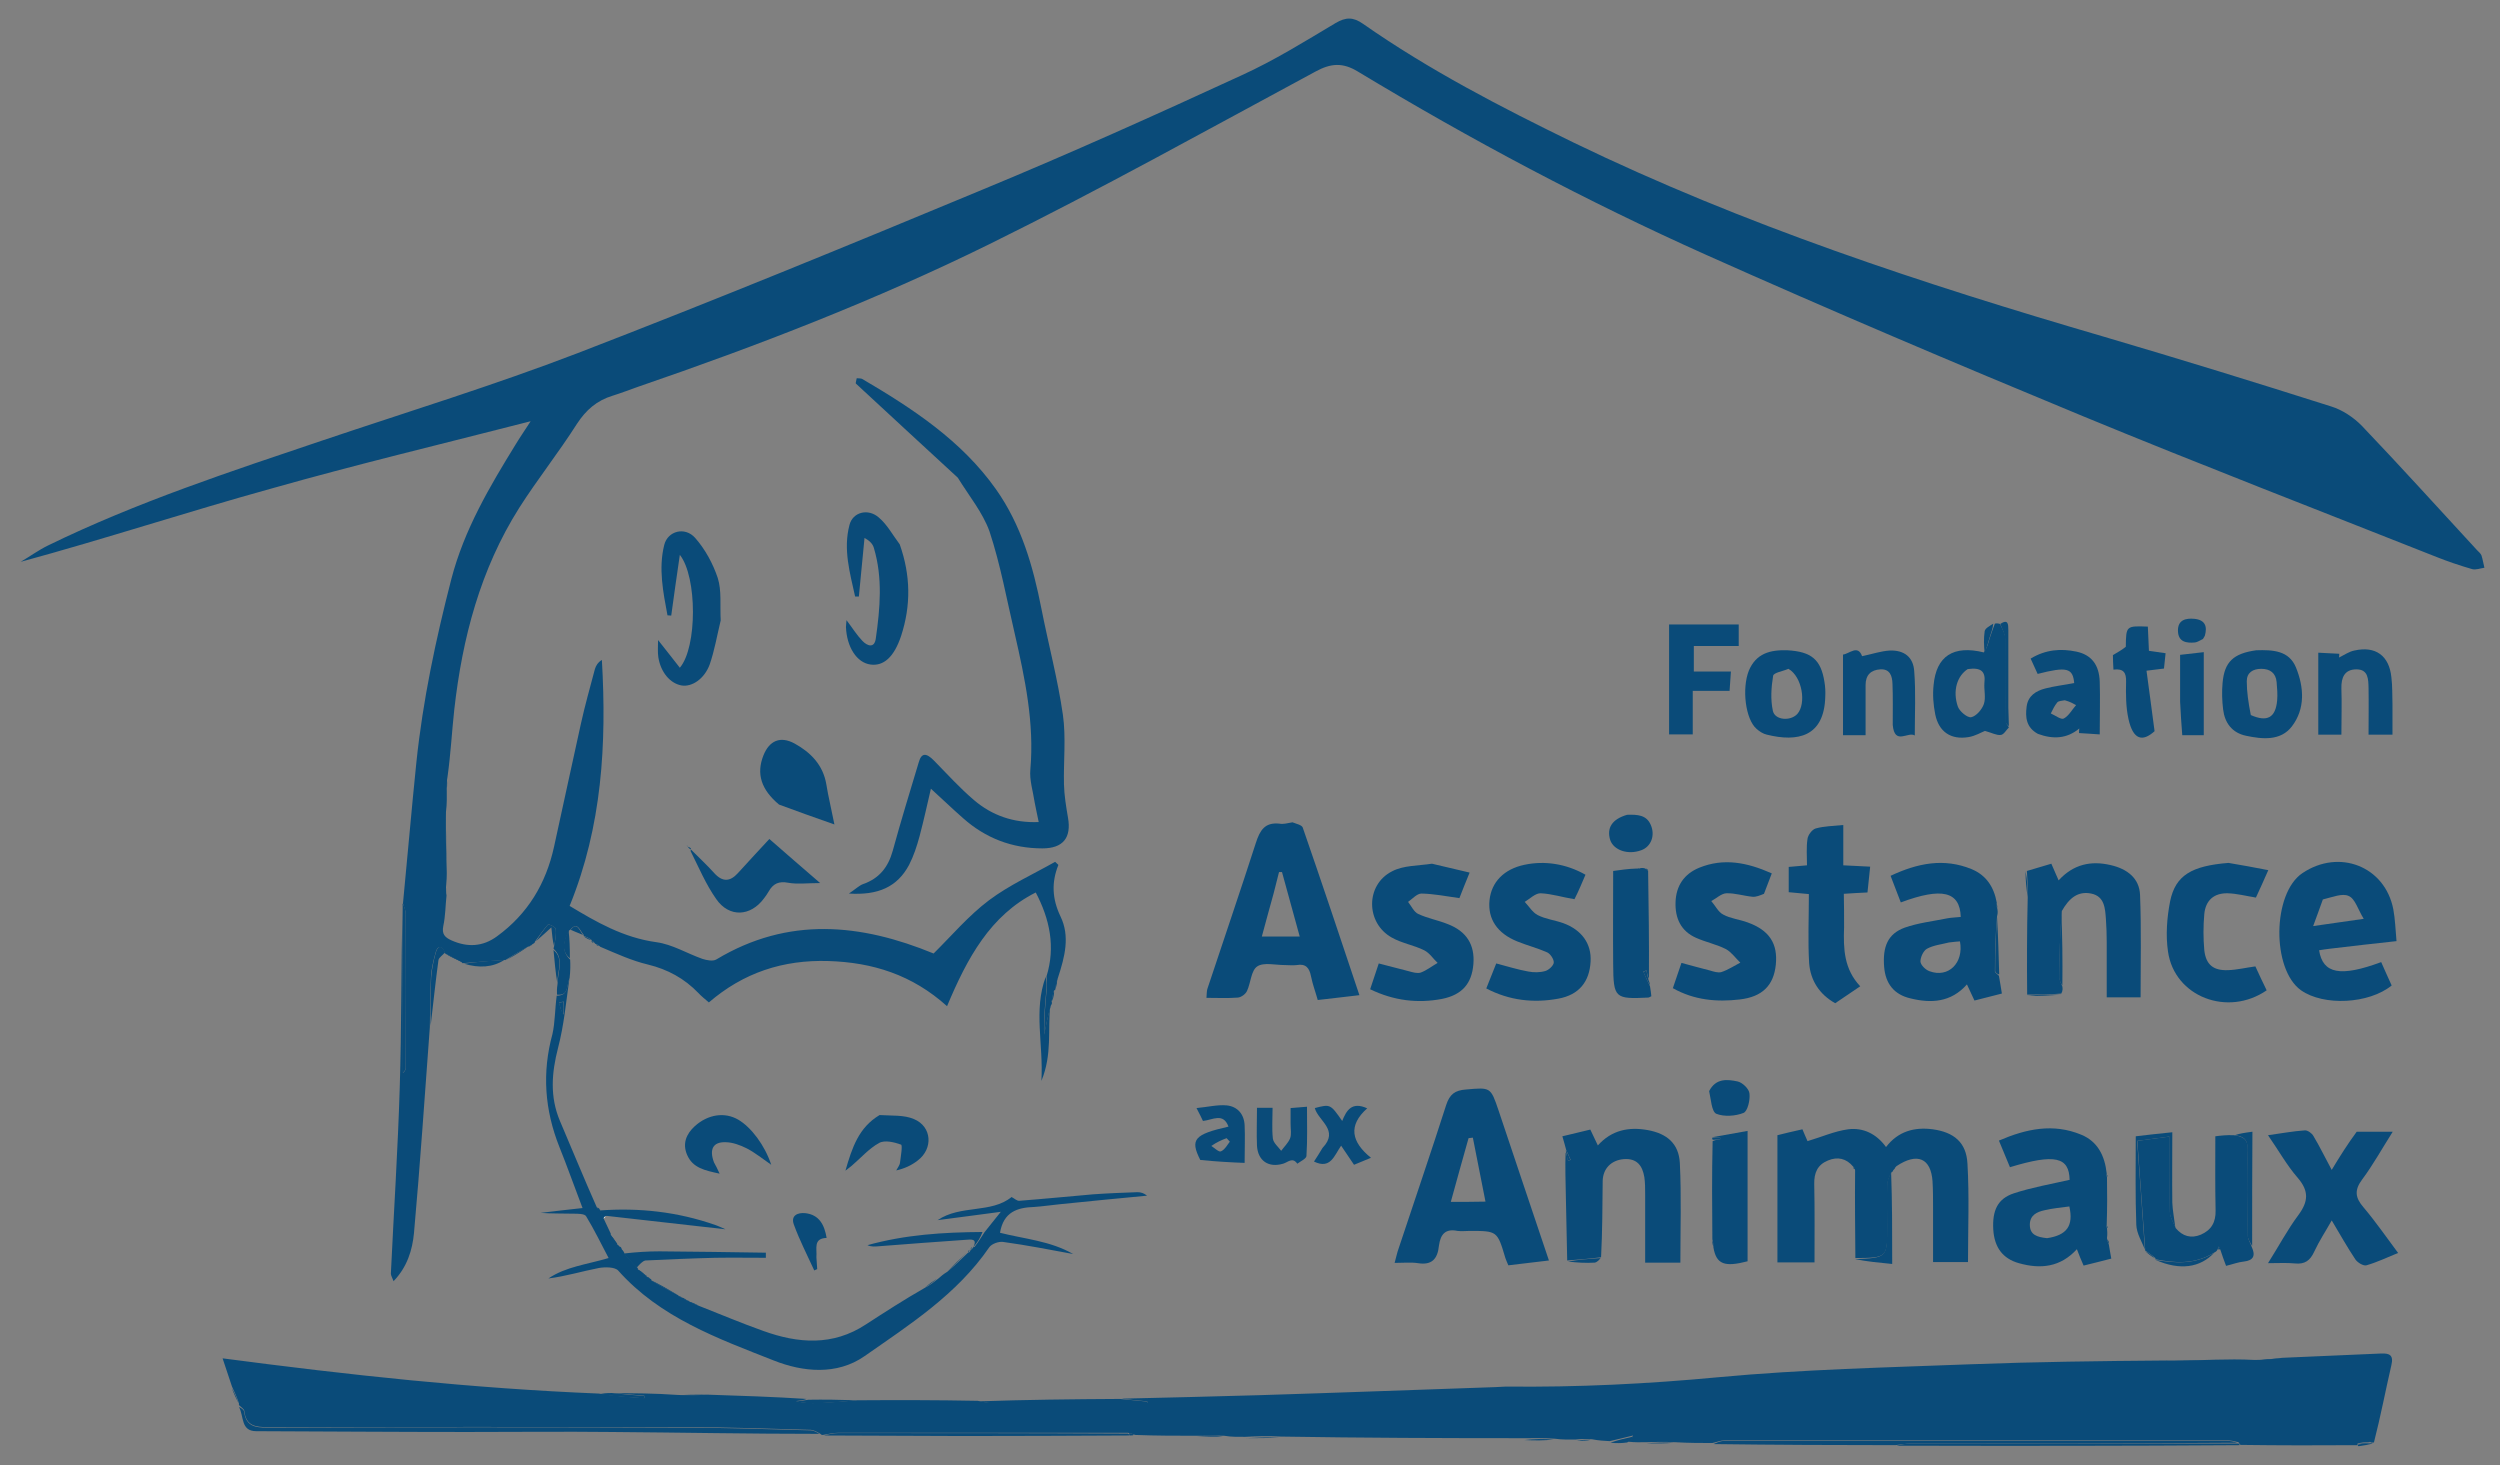 <?xml version="1.0" encoding="utf-8"?>
<!-- Generator: Adobe Illustrator 25.0.0, SVG Export Plug-In . SVG Version: 6.00 Build 0)  -->
<svg version="1.1" id="Layer_1" xmlns:svg="http://www.w3.org/2000/svg"
	 xmlns="http://www.w3.org/2000/svg" xmlns:xlink="http://www.w3.org/1999/xlink" x="0px" y="0px" viewBox="0 0 930 545"
	 style="enable-background:new 0 0 930 545;" xml:space="preserve">
<rect x="0" y="0" width="930" height="545" fill="#808080" stroke="none"/>
<style type="text/css">
	.st0{fill:none;}
	.st1{fill:#0A4B79;}
	.st2{fill:#FEFEFE;}
</style>
<g>
	<path id="svg_1" class="st0" d="M603,546c-201,0-401.5,0-602,0C1,364.3,1,182.7,1,1c310,0,620,0,930,0c0,181.7,0,363.3,0,545
		C821.8,546,712.7,546,603,546 M360.9,464.9c0,0,0-0.1-0.5,0.1c-0.2,0.3-0.3,0.6-0.4,1c0,0-0.1-0.1-0.6,0.3c-2.4,2.3-4.8,4.5-7.8,7
		c-0.9,0.8-1.8,1.6-3.3,2.6c-1.4,1-2.9,2-5,3.1c-7.1,4.6-14.3,9.1-21.4,13.8c-12.3,8.1-25.2,7-38.2,2.4c-8-2.9-15.8-6.1-24.1-9.7
		c-1.2-0.5-2.4-1-3.8-1.6c0,0-0.2,0-0.6-0.5c-0.4-0.1-0.8-0.2-1.2-0.3c0,0,0.1-0.1-0.3-0.5c-0.6-0.2-1.1-0.4-1.7-0.5
		c0,0,0.1,0-0.4-0.6c-3.2-1.8-6.4-3.6-9.7-5.4c0,0,0.1,0-0.2-0.6c-0.5-0.3-1-0.6-1.6-0.7c0,0,0.1-0.1-0.1-0.5
		c-0.3-0.2-0.6-0.3-1-0.3c0,0,0.1-0.1-0.1-0.6c-0.6-0.4-1.3-0.9-2-1.2c0,0,0.1,0-0.3-0.9c1.1-0.7,2.3-2,3.4-2
		c8.6-0.5,17.2-0.8,25.9-1c6.3-0.1,12.6,0,18.9,0c0-0.6,0-1.3,0-1.9c-13.2-0.2-26.4-0.4-39.6-0.5c-4.4,0-8.8,0.3-13.3,0.4
		c0,0,0.1,0,0-0.5c-0.3-0.2-0.6-0.5-0.9-1.1c-0.1-0.3-0.3-0.4-0.8-1c-0.3-0.2-0.6-0.5-0.9-0.5c0,0,0.1-0.1-0.1-0.7
		c-0.8-1-1.5-2-2.2-3.1c0,0,0,0-0.1-0.7c-0.9-1.6-1.7-3.2-2-5.3c0.2-0.2,0.4-0.4,1.4-0.7c14.3,1.6,28.7,3.2,43.6,4.9
		c-1.5-0.6-2.6-1.2-3.8-1.6c-13.9-4.9-28.3-6.5-43.1-5.7c0,0,0.1,0-0.1-0.5c-0.3-0.1-0.6-0.2-1.5-0.8c-4.4-10.5-8.8-21.1-13.3-31.6
		c-3.8-9-3.1-17.9-0.7-27.2c2.2-8.4,3.1-17.2,4.7-26.7c-0.1-2-0.1-4.1-0.1-7c-0.1-3.4-0.1-6.8-0.1-10.1c0,0,0-0.1,0.7,0
		c1.4,0.7,2.9,1.4,4.3,2.1c0,0-0.1,0,0.3,0.5c0.9,0.5,1.8,1,2.7,1.5c0,0-0.1,0,0.2,0.5c0.2,0.2,0.5,0.4,1.1,0.6c0,0,0.4,0,0.7,0.6
		c0.4,0.1,0.7,0.3,1.5,1c5.8,2.1,11.4,4.7,17.4,6.1c7.4,1.7,13.6,5.2,18.8,10.6c1.1,1.1,2.4,2.2,3.9,3.5
		c12.9-11.1,27.6-16,44.4-15.4c16.5,0.5,31.3,5.1,44.2,16.8c7.5-17.9,16.2-33.8,33-42.3c5.1,9.9,7.4,20.2,3.7,31.9
		c-4.5,12.1-0.7,24.6-1.5,38.3c4.1-9.9,2.4-19.2,3.8-28.5c0.1-0.3,0.1-0.6,0.5-1.5c0.3-1.3,0.5-2.6,0.6-4c0,0,0,0.1,0.5-0.3
		c0.2-1.3,0.5-2.6,1.1-4.6c2-7.5,4-15.1,0.4-22.5c-3.1-6.5-3.4-12.6-0.8-19.1c0-0.1-0.4-0.4-1.2-1.2c-8.1,4.6-17,8.6-24.6,14.3
		c-7.7,5.8-14,13.4-20.6,19.8c-26.9-11.1-54-13.9-80.8,2.2c-1.3,0.8-3.6,0.4-5.2-0.2c-5.8-2-11.2-5.4-17.1-6.2
		c-12.4-1.6-22.5-7.6-32.3-13.5c12.1-29.7,13.8-60.3,12-91.5c-1.5,1-2.3,2.2-2.6,3.4c-1.8,6.7-3.7,13.5-5.2,20.3
		c-3.4,15.2-6.7,30.5-10,45.8c-3,13.7-9.8,25-21.2,33.3c-5.3,3.9-11,4.1-17,1.5c-2.4-1.1-3.6-2.3-3-5.3c0.8-3.7,0.8-7.6,1.3-12.1
		c0-1.1,0-2.1,0.2-4c-0.1-2.4-0.2-4.8-0.2-8.1c0-6-0.1-12,0.2-18.9c0-2.4-0.1-4.8,0.2-7.8c0-1.4,0.1-2.9,0.5-5.2
		c0.6-8.1,1.1-16.3,2-24.4c3-26.6,9.7-52.1,24.1-74.9c6.8-10.7,14.7-20.6,21.5-31.3c3.4-5.2,7.4-8.8,13.3-10.5
		c3.2-1,6.3-2.2,9.4-3.3c44.6-15.3,88.5-32.3,130.8-53.1c41-20.2,81-42.5,121.3-64.2c5.7-3,10.1-3.3,15.7,0
		c41.9,25.3,85.1,48.3,129.8,68.3c46.3,20.7,93,40.5,139.9,59.9c43.6,18,87.7,35,131.6,52.4c4.3,1.7,8.8,3.2,13.2,4.5
		c1.4,0.4,3-0.3,4.6-0.5c-0.3-1.6-0.5-3.1-1.1-4.6c-0.2-0.7-1-1.3-1.6-1.9c-14.2-15.4-28.3-31-42.8-46.2c-3.1-3.2-7.3-6-11.5-7.3
		c-28-8.9-56.2-17.6-84.4-25.9C715.3,105.6,648.7,83.8,585.3,53c-27-13.1-53.6-26.9-78.2-44.1c-3.7-2.6-6.4-2.6-10.3-0.3
		c-11.4,6.8-22.8,13.8-34.9,19.4C430,42.7,398,57.1,365.6,70.6c-50.1,20.8-100.2,41.4-150.8,60.9c-31,11.9-62.9,21.6-94.4,32.3
		c-34.7,11.7-69.5,23-102.5,39.2c-3.6,1.7-6.8,4.1-10.2,6.1c31.5-8.6,62.3-18.7,93.5-27.5c31.5-8.9,63.3-16.5,96.3-25
		c-2.3,3.6-3.9,6-5.5,8.5c-9.8,15.9-19.2,31.8-24,50.2c-5.9,22.4-10.6,45-13,68.1c-1.8,17.5-3.4,35.1-5.2,53c0,0,0.1,0.4-0.2,1.2
		c-0.2,22.3-0.1,44.6-0.8,67c-0.7,23.1-2.2,46.2-3.3,69.2c0,0.7,0.5,1.5,1,2.8c5.2-5.3,7.1-11.6,7.6-17.9c2.2-25.5,4-51.1,6.2-77.4
		c0.9-8,1.7-16.1,2.7-24.1c0.1-1,1.6-1.8,2.4-2.9c0,0,0.1,0.2,0.4,0.8c2.1,1,4.1,2,6.3,3.2c0,0,0.2-0.1,0.7,0.5
		c5.3,1.4,10.4,1.1,15.1-1.8c0,0,0,0.1,0.7,0c2.7-1.7,5.5-3.4,8.2-5.1c0,0,0,0,0.5-0.1c0.2-0.3,0.5-0.5,1.1-0.9
		c0.3-0.2,0.4-0.4,1.1-1c1.6-1.5,3.3-3,5.4-5c0.3,3,0.5,5,0.6,7.6c0.1,0.1,0.1,0.3,0.1,1.3c0.4,4,0.8,8.1,1.1,12.9
		c0.1,1.1,0.1,2.1,0,4.1c-0.5,4.6-0.5,9.4-1.7,13.8c-3.9,14.4-2.9,28.3,2.6,42c2.9,7.2,5.5,14.5,8.6,22.7
		c-5.5,0.6-10.5,1.2-15.6,1.8c4.1,0.3,8.1,0.2,12.2,0.3c1.6,0,4.1,0,4.7,0.9c3.1,5.1,5.7,10.5,8.4,15.6c-8.2,2.4-15.9,3.1-22.4,7.6
		c6.4-0.9,12.5-2.7,18.8-3.9c2.3-0.5,5.9-0.4,7.2,1c15.6,17.5,37,25.2,57.8,33.4c10.8,4.2,23.5,5.6,33.8-1.6
		c16.9-11.8,34.4-23,46.4-40.5c0.9-1.3,3.5-2.3,5.1-2c8.7,1.3,17.4,3,26.1,4.5c-8.5-4.9-18.2-5.5-27.2-7.9c1.3-7.8,6.4-9.3,12.7-9.6
		c3.1-0.1,6.3-0.6,9.4-1c10.9-1.1,21.7-2.1,32.6-3.2c-1.2-1.1-2.4-1.4-3.6-1.3c-5.5,0.2-11,0.4-16.5,0.8c-9.1,0.7-18.2,1.7-27.4,2.4
		c-0.9,0.1-2-0.9-2.9-1.4c-7.7,6.2-19,2.8-27.5,8.6c7.4-1,14.8-2,23.5-3.1c-2.5,3.1-4.3,5.3-7,7.4c-14.2,0.2-28.4,1.1-42.2,4.9
		c1.5,0.7,2.9,0.5,4.3,0.4c10.8-0.8,21.6-1.6,32.4-2.4c1.6-0.1,4.3-0.6,2.4,2.7c0,0,0-0.1-0.5,0C361.2,464.3,361,464.6,360.9,464.9
		 M256,315.6c0.3,0.2,0.6,0.3,0.8,1.2c3.1,5.8,5.8,12,9.6,17.4c4.9,7,12.8,6.6,17.8-0.2c0.6-0.8,1.2-1.6,1.7-2.5
		c1.6-3,3.8-4,7.4-3.3c3.4,0.7,7,0.1,11.8,0.1c-6.9-6-12.8-11.1-18.9-16.4c-3.9,4.2-7.8,8.5-11.7,12.7c-2.9,3.2-5.8,3.4-8.8,0
		c-2.8-3-5.8-5.9-8.7-9.4c-0.4-0.1-0.7-0.2-1.2-0.6c-0.1-0.2-0.2-0.3-0.4-0.5C255.6,314.5,255.8,314.8,256,315.6 M802,468.3
		c0,0-0.4,0.1,0,0.7c8.8,3.7,16.4,2.6,22.3-3.2c0.2-0.3,0.3-0.6,1.1-1c0.2,0,0.4,0.1,0.7,0.8c0.7,1.8,1.3,3.5,2,5.3
		c2.5-0.6,4.5-1.4,6.6-1.6c3.6-0.4,4.4-2.2,3.1-6.2c0-13.8,0-27.6,0-42c-3,0.5-4.9,0.7-7.7,0.9c-1.9,0.2-3.9,0.5-6.2,0.8
		c0,9.4-0.2,18.5,0.1,27.6c0.1,4.4-1.5,7.4-5.5,9c-3.6,1.5-6.8,0.6-9.5-3.2c-0.3-2.9-0.9-5.9-1-8.8c-0.1-8.6,0-17.1,0-26.2
		c-5,0.6-9.4,1-13.6,1.5c0,11.4-0.2,22.2,0.2,32.9c0.1,3.2,2.1,6.4,3.3,9.5c0,0-0.1,0,0.1,0.7C799.3,466.6,800.5,467.5,802,468.3
		 M420.7,534.1c0.4,0,0.9-0.1,2.2,0.1c7.4,0,14.7,0,22.9,0.2c3.1,0.1,6.1,0.2,10.1,0.7c2.4,0,4.8-0.1,8.1,0.1c4,0,8,0,13,0.2
		c30,0,59.9,0.1,90.5,0.7c3.5,0,7,0,11.4,0.1c2.4,0,4.8-0.1,8,0c1.7,0,3.4-0.1,5.9,0.1c2,0.1,4,0.2,6.6,0.8c1.9,0,3.7-0.1,6.5,0
		c2,0,4.1-0.1,7,0c3.3,0,6.7,0,11,0.2c4.4,0,8.7,0,14,0.2c22.4,0.1,44.7,0.2,68,0.6c42.4,0,84.7,0,128,0.1c14.3-0.1,28.7-0.1,43.8,0
		c1.7-0.3,3.5-0.7,5.9-1.3c1.9-9.5,3.7-19.1,5.9-28.6c0.9-3.8-0.8-4.5-3.8-4.3c-12.3,0.5-24.5,1-37.7,1.6c-3,0.2-6.1,0.4-10,0.5
		c-4.7,0.1-9.4,0.2-15,0.2c-5.7,0-11.3,0.1-17.9,0c-24,0.5-47.9,0.8-71.9,1.7c-31.3,1.2-62.6,1.8-93.7,4.8
		c-26.4,2.5-52.8,3.7-79.2,3.5c-1.3,0-2.7,0.1-4,0.2c-29.3,1-58.5,2.1-87.8,3c-17.1,0.5-34.3,0.9-52.3,1.3
		c-17.4,0.2-34.8,0.4-53.1,0.5c-14.7,0.1-29.4,0.1-44.9-0.1c-5.8-0.1-11.5-0.1-18.1-0.5c-12.3-0.4-24.7-0.8-37.9-1.5
		c-3.4,0-6.7,0.1-10.8-0.2c-7.8-0.1-15.6-0.1-24-0.4c-1.5,0.1-3,0.2-5.2-0.2c-46.3-1.2-92.3-6.2-139.3-12.5
		c1.4,4.3,2.5,7.4,3.5,11.2c0.8,2,1.7,3.9,2.5,6.1c0,0,0.2,0.2,0.2,1c1.9,3.1,0.6,8.6,6.5,8.6c26.1,0.1,52.3,0.2,78.4,0.3
		c18,0,35.9-0.2,53.9,0c25.8,0.2,51.5,0.7,77.8,1.3c0.2,0,0.4-0.1,1.5,0.1c17.1,0,34.2,0.1,51.3,0
		C378.8,534.1,399.4,534,420.7,534.1 M608.2,323c-2.6,0.4-5.2,0.7-8.2,1.1c0,11.8-0.1,23.2,0,34.7c0.1,12.6,0.6,13,13,12.4
		c0.3,0,0.6-0.2,1.2-0.5c-0.2-1.2-0.3-2.4-0.4-4.4c-0.1-0.5-0.2-0.9-0.2-2.2c-0.2-13.3-0.4-26.7-0.6-40.7c-0.4-0.1-0.7-0.3-1.8-0.6
		c-0.4,0.1-0.9,0.2-1.8,0.2C609.5,322.9,609,323.1,608.2,323 M636.9,461.8c0.1,0.7,0.2,1.5,0.3,3c1.3,5.7,4.5,6.7,12.9,4.5
		c0-16.1,0-32.1,0-48.5c-4.9,0.9-8.9,1.6-13.3,2.7c0,0.2,0,0.4-0.2,1.5C636.8,437,636.9,449,636.9,461.8 M737.2,242.6
		c-10.6-2.7-17,1.5-18,12.2c-0.3,3.6-0.1,7.3,0.6,10.9c1.3,6.5,5.8,9.6,12.4,8.5c2.5-0.4,4.9-1.8,6.1-2.3c2.5,0.7,4.3,1.7,5.9,1.5
		c1.1-0.1,2-1.8,3.1-3.7c-0.1-2.1-0.2-4.3-0.2-6.4c0-9.6,0-19.2,0-28.8c0-2.3-0.1-4.2-3.8-2.7c-0.4,0.1-0.9,0.2-2.2,0.2
		c-1,0.9-2.6,1.7-2.8,2.8C737.9,237.4,738,240.2,737.2,242.6 M754.3,370.9c4.3-0.3,8.6-0.6,13.1-1.6c-0.1-0.7-0.1-1.5,0-3.1
		c-0.1-9.1-0.1-18.1,0.1-27.8c2.1-4.3,5.5-7,10.4-6c5,1,5.2,5.4,5.5,9.5c0.2,2.8,0.2,5.7,0.3,8.5c0,6.8,0,13.6,0,20.6
		c4.5,0,8.6,0,12.6,0c0-12.8,0.4-25.5-0.2-38c-0.3-6.3-4.8-9.9-11-11.2c-7.3-1.7-13.8-0.2-19.3,5.7c-1-2.2-1.7-4-2.7-6.2
		c-3.1,0.9-6.1,1.8-9.9,3c0.3,3.2,0.6,6.5,0.7,10.7C754,346.6,754,358.3,754.3,370.9 M582.6,427.7c0,0,0,0.1-0.4,1
		c0.1,5.5,0.3,11,0.4,16.4c0.2,7.9,0.3,15.9,0.9,24.5c3.2,0,6.5,0.2,9.7,0.1c0.9,0,1.8-1.1,2.9-2.6c0-9.3,0-18.6,0.1-28
		c0-4.6,3.1-7.6,7.8-8.1c5-0.5,6.9,2.5,7.7,6.7c0.4,2.1,0.3,4.3,0.3,6.5c0,8.4,0,16.9,0,25.3c4.8,0,9,0,13.1,0
		c0-12.6,0.5-24.9-0.2-37.1c-0.4-7.1-4.8-10.9-11.9-12.2c-7.1-1.3-13.5,0-18.6,5.7c-1-2.1-1.9-4-2.8-5.9c-3.6,0.9-6.8,1.7-10.4,2.5
		C581.7,424.6,582.1,426.1,582.6,427.7 M743.7,362.1c-0.2-7.1-0.4-14.1-0.4-21.9c-0.1-0.7-0.2-1.5-0.3-2.9c-0.1-0.4-0.2-0.9-0.2-2
		c-1.3-5.5-4.3-9.8-9.6-12c-10.3-4.2-20.1-2.2-30.1,2.5c1.4,3.6,2.6,6.8,3.8,9.9c15.3-5.7,22-4.1,22.3,5.4c-1.6,0.1-3.3,0.2-4.9,0.5
		c-5.4,1.1-10.9,1.7-16,3.5c-6.2,2.2-8.3,7-7.6,14.6c0.5,6.1,3.8,10.2,9.8,11.7c7.8,1.9,15.2,1.5,21-5.2c1,2.2,1.9,4.1,2.8,6
		c3.6-0.9,6.8-1.7,10.2-2.6C744.3,367.2,743.9,365.1,743.7,362.1 M784.1,455.1c0-5.7-0.1-11.4-0.1-17.6c0,0-0.1-0.5,0-1.3
		c-0.9-6.3-3.6-11.5-9.7-14.1c-10.4-4.3-20.4-2.2-30.6,2.2c1.5,3.7,2.8,6.8,4.1,9.9c16.8-5.1,22-3.8,22.2,4.7c-7,1.6-14,2.8-20.7,5
		c-6.1,2-8.1,6.4-7.7,13.5c0.4,6.6,3.5,10.9,9.5,12.5c8,2.3,15.5,1.4,21.6-5.2c0.9,2.1,1.7,4,2.5,6.1c3.4-0.9,6.7-1.7,10.3-2.6
		c-0.3-2-0.6-3.6-0.8-5.7c-0.2-0.5-0.3-1-0.3-2.3c-0.1-1-0.2-2.1-0.3-3.6C784.1,456.5,783.9,456,784.1,455.1 M690.1,468.9
		c4.4,0.4,8.8,0.8,13.8,1.3c0-12.1,0-23.1,0.3-34.4c0,0-0.1-0.3,0.5-0.8c0.2-0.5,0.4-0.9,1.3-1.5c7.2-4.8,12.2-2.6,12.8,5.9
		c0.2,3.3,0.2,6.7,0.2,10c0,6.6,0,13.2,0,20.1c4.8,0,9,0,13,0c0-12.4,0.5-24.6-0.2-36.6c-0.4-7.9-5-11.8-12.9-12.8
		c-6.8-0.9-12.9,0.6-17.4,6.6c-3.6-5-8.6-7.3-14.1-6.6c-5.1,0.6-10,2.8-15.1,4.4c-0.3-0.8-1.1-2.5-1.9-4.4c-3.7,0.9-6.9,1.6-9.3,2.2
		c0,16.1,0,31.7,0,47.3c5.1,0,9.2,0,13.8,0c0-9.9,0.1-19.5-0.1-29.1c-0.1-4.1,1.2-7.2,5.1-8.8c3.7-1.5,6.8-0.8,9.4,2.7
		c0.1,0.3,0.2,0.5,0.5,1.5C690,446.7,690,457.3,690.1,468.9 M356.6,178c3.9,6.6,9.1,12.7,11.4,19.8c4.1,12.4,6.4,25.4,9.4,38.1
		c3.9,16.6,7.3,33.1,5.8,50.4c-0.4,4,1,8.2,1.6,12.3c0.4,2.4,0.9,4.7,1.5,7.3c-9.4,0.4-17.4-2.5-24-8.1c-5.3-4.5-10-9.7-14.9-14.7
		c-2.9-3-4.7-3-5.7,0.5c-3.3,11-6.6,22-9.7,33c-1.7,6.1-5,10.3-11.1,12.4c-1.5,0.5-2.8,1.8-5.2,3.5c10.8,0.7,18.1-2.5,22.4-10.7
		c1.8-3.3,2.9-7,3.9-10.7c1.6-6,2.9-12,4.2-17.6c4.1,3.8,7.9,7.4,11.9,10.9c8.4,7.5,18.4,11.4,29.6,11.3c7.8,0,10.8-4,9.5-11.4
		c-0.7-4.1-1.4-8.2-1.5-12.4c-0.3-8.6,0.8-17.4-0.4-25.9c-1.9-13.3-5.5-26.3-8-39.6c-3.1-15.8-7.5-31.1-16.9-44.4
		c-12.8-18.1-30.9-29.9-49.7-41c-0.5-0.3-1.2-0.2-2.1-0.3c-0.1,0.8-0.6,1.8-0.3,2C330.9,154.3,343.5,165.9,356.6,178 M535.4,462.9
		c0.5-3.9,2.4-5.9,6.6-5.1c1.4,0.3,3,0,4.5,0c10.3,0,10.3,0,13.3,10.1c0.3,0.9,0.7,1.8,1.1,2.7c5.1-0.6,9.9-1.2,15.1-1.8
		c-6.3-18.9-12.5-37.3-18.7-55.7c-3-8.9-3-8.7-12.2-7.9c-4.1,0.4-6,1.8-7.3,5.7c-5.7,17.9-11.8,35.6-17.7,53.4
		c-0.5,1.6-0.9,3.3-1.5,5.4c3.4,0,6.1-0.3,8.7,0.1C532.5,470.7,534.8,468.6,535.4,462.9 M480.4,306c-1.5,0.2-3,0.8-4.4,0.6
		c-5.5-0.7-7.3,2.5-8.8,7.1c-5.9,18.2-12,36.3-18.1,54.5c-0.3,0.9-0.2,1.9-0.3,3.2c4.1,0,8,0.2,11.7-0.1c1.2-0.1,2.9-1.3,3.4-2.5
		c1.5-3,1.5-7.6,3.8-9.1c2.4-1.6,6.8-0.4,10.2-0.5c1.5,0,3,0.2,4.5,0c3.4-0.5,4.7,1.2,5.3,4.2c0.6,3,1.6,5.9,2.5,8.8
		c5.5-0.6,10.2-1.2,15.5-1.8c-7.1-21.2-14.1-41.8-21.1-62.4C484.3,306.9,482.4,306.6,480.4,306 M867.4,352.8
		c7.9-0.9,15.7-1.8,24.1-2.8c-0.4-4.3-0.5-8.2-1.2-11.9c-3.1-15.9-20.1-22.6-33.8-13.4c-11.1,7.5-11.5,35.9-0.5,43.6
		c8.3,5.9,25.2,5.1,33.7-1.8c-1.3-2.9-2.6-5.8-3.9-8.7c-15.1,5.6-21.7,4.4-23.1-4.4C864,353.3,865.2,353.1,867.4,352.8 M876.2,421
		c-2.9,4.6-5.8,9.1-8.9,14c-2.3-4.4-4.4-8.6-6.8-12.6c-0.6-1-2.2-2.2-3.2-2.1c-4.4,0.3-8.8,1.1-13.7,1.8c3.9,5.7,7,11.2,11.1,15.9
		c4.2,4.9,3.9,8.8,0.2,13.8c-4.1,5.5-7.4,11.6-11.3,17.9c4,0,7-0.3,10,0.1c3.7,0.4,5.7-1.1,7.2-4.4c1.8-3.9,4.2-7.5,6.5-11.6
		c3.1,5.2,5.8,10,8.8,14.5c0.8,1.2,3,2.5,4.1,2.2c3.9-1.1,7.6-2.9,11.8-4.6c-4.5-6-8.4-11.7-12.9-17c-3-3.6-3.4-6.4-0.5-10.3
		c4-5.5,7.4-11.5,11.4-17.8C885.1,421,881.1,421,876.2,421 M656.3,332.1c0.9-2.2,1.8-4.5,2.8-6.9c-9.2-4.2-17.9-5.8-27-2.1
		c-5.6,2.3-8.6,6.6-8.8,12.8c-0.2,6,2,10.8,7.7,13.3c3.6,1.6,7.6,2.4,11.1,4.2c2.1,1,3.6,3.3,5.3,5c-2.3,1.2-4.5,2.6-7,3.5
		c-1.3,0.4-3-0.2-4.4-0.6c-3.5-0.9-6.9-1.8-10.5-2.8c-1.1,3.2-2.1,6.2-3.2,9.4c8,4.5,16.4,5.2,24.9,4.2c8.5-1,12.7-5.3,13.4-12.9
		c0.8-8-2.4-12.9-10.6-15.8c-3-1.1-6.3-1.4-9-2.9c-1.8-1-3-3.3-4.4-5c1.9-1,3.7-2.9,5.6-2.9c3.2-0.1,6.5,1,9.8,1.3
		C653.3,333.7,654.7,333.2,656.3,332.1 M532.2,321.2c-4.8,0.9-10.2,0.7-14.4,2.8c-10,5-10,19.4-0.1,24.7c3.7,2,8.2,2.8,12,4.7
		c2,1,3.4,3.1,5,4.7c-2.1,1.2-4.1,2.8-6.3,3.6c-1.2,0.5-3-0.1-4.4-0.5c-3.7-0.9-7.3-1.9-11.2-2.9c-1.1,3.2-2.1,6.3-3.2,9.6
		c8.9,4.3,17.7,5.3,26.7,3.6c7.5-1.4,11.1-5.7,11.7-12.9c0.6-7.2-2.5-12.3-9.7-15c-3.6-1.4-7.4-2.1-10.8-3.7c-1.6-0.8-2.5-3-3.8-4.5
		c1.7-1.1,3.4-3.1,5-3.1c4.6,0.1,9.1,1,14.1,1.7c1-2.6,2.2-5.6,3.8-9.5C541.7,323.4,537.4,322.3,532.2,321.2 M586,334.4
		c1.2-3,2.5-6,3.7-8.9c-7.2-4.1-15.2-5.3-22.7-3.7c-7.6,1.6-12.3,6.5-13,13.2c-0.7,7,2.8,12.3,10.3,15.3c3.7,1.5,7.6,2.4,11.2,4.1
		c1.2,0.5,2.5,2.5,2.4,3.8c-0.1,1.2-1.8,2.8-3.1,3.1c-2,0.6-4.3,0.6-6.4,0.2c-3.9-0.7-7.7-1.9-11.9-3c-1.2,3-2.4,6-3.7,9.3
		c8.6,4.5,17.6,5.5,26.8,3.8c7.7-1.4,11.6-6.2,12-13.8c0.3-6.6-3.3-11.8-10.2-14.3c-3.1-1.1-6.5-1.6-9.5-3c-1.9-1-3.2-3.2-4.8-4.9
		c2-1.1,4-3.2,6-3.2C577.3,332.5,581.3,333.8,586,334.4 M828.6,321c-13.3,1.1-19.2,4.6-21.2,14.3c-1.2,6.1-1.7,12.7-0.8,18.8
		c2.5,16.8,22.2,24.4,36.7,14.4c-1.4-3-2.9-6.1-4.2-8.9c-3.8,0.5-7,1.3-10.2,1.4c-5.4,0.2-8.2-2.1-8.8-7.4c-0.5-4.4-0.5-9,0-13.5
		c0.5-5.2,3.6-7.9,8.7-7.7c3.4,0.1,6.8,1,10.5,1.6c1.3-3,2.7-6.1,4.6-10.2C838.5,322.7,834,321.8,828.6,321 M686,344.5
		c0-3.9,0-7.9,0-12c3.4-0.2,6.1-0.3,8.8-0.5c0.4-3.5,0.7-6.4,1-9.6c-3.4-0.2-6.5-0.3-10-0.5c0-5.3,0-10,0-15
		c-3.8,0.4-7.2,0.5-10.3,1.3c-1.3,0.4-2.8,2.4-3,3.8c-0.5,3.2-0.2,6.5-0.2,9.9c-2.7,0.2-4.8,0.5-6.8,0.6c0,3.4,0,6.4,0,9.4
		c2.4,0.2,4.5,0.4,7.5,0.7c0,8.8-0.4,17.2,0.1,25.7c0.4,6.4,3.7,11.6,9.7,14.9c3-2.1,6-4.1,9.3-6.3C686,360.5,685.7,353.1,686,344.5
		 M268.1,230.3c-0.3-5.1,0.3-10.6-1.2-15.3c-1.7-5.3-4.7-10.6-8.4-14.9c-3.8-4.3-10.2-2.6-11.5,2.6c-2.2,8.8-0.4,17.6,1.2,26.2
		c0.5,0,0.9,0.1,1.4,0.1c1.1-7.3,2.1-14.5,3.2-22.6c6.5,8.2,6.4,34.4,0,42c-2.7-3.4-5.2-6.7-8.1-10.3c0,2.3-0.2,4.4,0.1,6.4
		c0.9,5.6,4.4,9.8,8.7,10.5c3.8,0.6,8.5-2.4,10.4-7.8C265.9,242,266.8,236.6,268.1,230.3 M334.5,202.1c-2.5-3.3-4.5-7.1-7.6-9.7
		c-4-3.5-9.7-2-10.9,2.8c-2.4,9.1,0.2,17.9,2.1,26.6c0.5,0,0.9,0,1.4,0c0.7-7.3,1.4-14.5,2.1-21.8c2,1.1,3.1,2.4,3.5,3.8
		c3.3,11.1,2.4,22.4,0.7,33.6c-0.5,3.8-3.2,2.8-5,0.9c-2.1-2.2-3.7-4.8-5.9-7.7c-0.1,1.3-0.2,1.9-0.2,2.6c0.2,7.4,4,13.1,9.1,13.9
		c4.9,0.7,8.8-2.8,11.4-10.6C338.9,225.3,338.8,214,334.5,202.1 M629.7,265.4c0-2.6,0-5.2,0-8.4c4.8,0,9,0,13.7,0
		c0.2-2.6,0.3-4.6,0.5-7.2c-4.8,0-9.2,0-13.8,0c0-3.4,0-6.2,0-9.5c5.8,0,11.3,0,16.7,0c0-3,0-5.5,0-8c-8.9,0-17.4,0-25.9,0
		c0,13.9,0,27.5,0,40.9c3.1,0,5.8,0,8.8,0C629.7,270.7,629.7,268.6,629.7,265.4 M838.8,241.9c-8,1.2-11.3,4.3-12.1,12
		c-0.3,3.3-0.2,6.6,0.2,9.9c0.7,5,3.4,8.7,8.5,9.8c6.2,1.3,12.9,2,17.1-3.5c5-6.5,4.6-14.5,1.5-21.9
		C851.5,242,845.5,241.7,838.8,241.9 M758.5,273.2c5.3,2,10.4,1.7,15-2.2c0,0.6,0,1.1-0.1,1.7c2.7,0.2,5.3,0.4,7.7,0.5
		c0-7.3,0.2-13.5,0-19.6c-0.2-6.2-3-10-8.7-11.2c-5.7-1.2-11.5-0.9-17,2.6c1,2.1,1.8,3.9,2.6,5.7c10.9-2.8,13.1-2.2,13.6,3.4
		c-3.6,0.6-7.2,1-10.7,2c-3.5,0.9-6.5,2.7-7,6.8C753.5,266.8,753.8,270.6,758.5,273.2 M664.5,241.9c-6.1-0.2-11.2,1.3-13.8,7.5
		c-2.7,6.6-1.3,18.1,2.8,21.7c1.1,1,2.5,1.8,3.9,2.2c11.3,2.8,21.3,0.9,21.7-14.1c0-1.8,0-3.7-0.3-5.4
		C677.4,245.4,673.9,242.4,664.5,241.9 M890,261.5c-0.1-3.1,0-6.3-0.3-9.5c-0.9-8.1-5.9-11.8-13.8-10c-2,0.4-3.8,1.7-5.7,2.6
		c0-0.5,0-0.9,0.1-1.4c-2.7-0.2-5.4-0.3-7.8-0.4c0,10.9,0,20.6,0,30.5c3.1,0,5.7,0,8.6,0c0-6,0.1-11.6,0-17.2
		c-0.1-4.1,1.2-7.1,5.6-7.1c4.5,0,4.4,3.8,4.5,6.9c0.1,5.8,0,11.5,0,17.4c3.3,0,6,0,8.9,0C890,269.5,890,266,890,261.5 M704.1,270.2
		c0.7,7.2,5.8,1.8,8.2,3.4c0-8.2,0.4-16-0.2-23.8c-0.4-5.4-3.8-8-9.1-7.8c-3.3,0.1-6.6,1.3-10.3,2.1c-1.6-4.4-4.7-0.9-7.1-0.6
		c0,10.3,0,20.2,0,30c3.1,0,5.5,0,8.4,0c0-6.4,0-12.5,0-18.6c0-3.7,2-5.6,5.5-5.8c3.6-0.2,4.4,2.5,4.5,5.3
		C704.1,259.3,704.1,264.3,704.1,270.2 M290,299.5c6.5,2.3,13,4.6,20.2,7.2c-1.2-6.1-2.3-10.5-3-14.9c-1.2-7.2-5.8-11.9-11.8-15.2
		c-5.2-2.9-9.4-1.1-11.6,4.4C281.2,287.9,283,293.7,290,299.5 M790.7,241.1c-1.5,0.8-3,1.5-4.7,2.4c0.1,1.6,0.2,3.3,0.2,5.4
		c3.8-0.5,4.7,1.2,4.7,4.5c-0.1,4.6-0.1,9.4,0.9,13.9c1.7,7.8,5.2,8.6,9.7,4.5c-1.1-8.1-2-15.2-3-22.5c3.1-0.4,4.7-0.6,6.5-0.8
		c0.2-1.9,0.4-3.7,0.6-5.7c-2.2-0.3-4.1-0.6-6.2-0.9c-0.2-3.1-0.3-6.1-0.4-9C790.8,232.8,790.8,232.8,790.7,241.1 M326.9,414.9
		c-7.4,4.5-9.9,11.9-12.3,20.6c1.3-1,1.9-1.4,2.3-1.8c3.4-2.9,6.4-6.5,10.2-8.5c2.1-1.1,5.7-0.3,8.2,0.6c0.6,0.2,0,4.4-0.4,6.7
		c-0.1,1-0.9,2-1.4,2.9c3-0.8,5.7-2,8-3.7c5.8-4.5,5.3-12.6-1.4-15.4C336.3,414.7,331.8,415.1,326.9,414.9 M265.4,432.1
		c-1.6-4.5-0.1-7.3,4.5-7.3c2.7,0,5.5,1,8,2.3c3.1,1.6,5.9,3.9,9.1,6.1c-2.4-7.2-7.5-13.9-12.3-16.8c-5-2.9-11.2-2-16.1,2.4
		c-3.3,2.9-4.7,6.5-2.9,10.7c2.1,4.9,6.6,5.8,12.1,7C266.7,434.6,266.3,433.6,265.4,432.1 M446.8,431.8c5.5,0.3,11,0.6,16.3,0.9
		c0-5.4,0.1-9.8,0-14c-0.2-4.2-2.7-7-6.7-7.4c-3.4-0.3-6.9,0.6-11.2,1c1.2,2.5,1.8,3.7,2.4,4.8c3.7-0.4,7.5-3.1,9.5,2.1
		C444.2,422,442.6,423.8,446.8,431.8 M480.1,418.5c0,1.7,0.4,3.5-0.1,5c-0.6,1.7-2.2,3.1-3.3,4.6c-1.1-1.5-2.9-3-3.1-4.6
		c-0.5-3.7-0.1-7.5-0.1-11.4c-2.1,0-3.7,0-5.8,0c0,4.9-0.2,9.5,0,14.1c0.3,5.6,4.3,8.2,9.7,6.7c1.8-0.5,3.5-2.6,5.3,0
		c1.2-1,3.4-1.9,3.4-2.9c0.3-5.9,0.2-11.9,0.2-18.3c-2.3,0.2-4,0.3-6.1,0.5C480.1,414.3,480.1,415.9,480.1,418.5 M811,261.5
		c0.2,4,0.5,8,0.7,12c3.4,0,5.9,0,8,0c0-10.3,0-20.4,0-30.9c-3.2,0.4-5.9,0.7-8.8,1C811,249.5,811,255,811,261.5 M491.8,427.4
		c-1,1.6-2,3.3-3,4.8c6.2,3,7.6-2.1,10.1-5.9c1.7,2.5,3.2,4.6,4.8,7.1c1.9-0.8,3.6-1.5,6.3-2.6c-7.3-5.9-8.6-12.1-1.4-18.4
		c-5.7-2.6-7.7,0.8-9.3,4.7c-4.4-6.3-4.4-6.3-10.2-4.8C490.5,417.1,498.4,420.4,491.8,427.4 M604.9,303.1c-5.3,1.6-7.3,4.9-5.8,9.4
		c1.3,3.8,6.5,5.5,11.5,3.8c3.7-1.3,5.3-5.5,3.6-9.4C612.5,303.1,609.2,303,604.9,303.1 M635.6,406.2c0.9,2.8,1,7.2,2.8,8
		c2.9,1.3,7.2,1,10.2-0.3c1.5-0.6,2.5-4.8,2.2-7.2c-0.2-1.7-2.6-4.1-4.4-4.5C642.6,401.4,638.3,401,635.6,406.2 M303.7,467.3
		c0.4-2.8-1.3-6.6,3.7-6.7c-0.8-4.9-2.6-8.6-7.9-9.2c-2.9-0.3-5.5,0.9-4.3,4.2c2.1,5.9,5,11.4,7.6,17.1c0.4-0.2,0.8-0.4,1.1-0.5
		C303.9,470.8,303.8,469.5,303.7,467.3 M819.7,237.4c0.1-0.3,0.3-0.6,0.4-0.9c1-3.5,0.1-6-3.9-6.3c-3.2-0.3-6.2,0.4-6.1,4.5
		c0.1,4.1,3.1,4.6,6.3,4.3C817.4,238.9,818.3,238.3,819.7,237.4L819.7,237.4z"/>
	<path id="svg_2" class="st1" d="M206,353c-0.1-0.1-0.1-0.3,0.1-0.9c0.5-2.5,0.9-4.6,0.6-6.6c-0.1-0.7-2.6-1.8-2.8-1.6
		c-1.8,2-3.3,4.2-4.9,6.4c0,0.3-0.2,0.6-0.9,0.9c-0.7,0.4-0.9,0.6-1.2,0.9c0,0,0,0-0.4,0c-3.1,1.7-5.9,3.4-8.6,5.1
		c0,0,0-0.1-0.4-0.1c-5.4,0.4-10.3,0.8-15.3,1.2c0,0-0.2,0.1-0.4-0.3c-2.3-1.4-4.4-2.4-6.4-3.4c0,0-0.1-0.2,0-0.5
		c-1.6-3-2.9-1.7-3.4,0.4c-0.8,3-1.6,6.1-1.7,9.2c-0.3,6.1-0.3,12.3-0.4,18.4c-1.9,25.5-3.6,51.1-5.9,76.6
		c-0.6,6.3-2.5,12.6-7.6,17.9c-0.5-1.4-1-2.1-1-2.8c1.1-23.1,2.6-46.1,3.3-69.2c0.7-22.3,0.5-44.6,1-66.9c0.2,20.5,0.2,41,0.2,61.4
		c0.8-0.6,1-1.2,1-1.9c0-19.1,0-38.3,0-57.5c0-1.2-0.7-2.4-1-3.6c1.7-17.5,3.2-35.1,5-52.6c2.4-23,7.2-45.6,13-68.1
		c4.8-18.4,14.2-34.3,24-50.2c1.5-2.5,3.2-4.9,5.5-8.5c-33.1,8.5-64.9,16.1-96.3,25C70,190.3,39.3,200.4,7.7,209
		c3.4-2,6.7-4.4,10.2-6.1c33-16.1,67.8-27.5,102.5-39.2c31.5-10.6,63.4-20.4,94.4-32.3c50.6-19.5,100.8-40.1,150.8-60.9
		C398,57.1,430,42.7,461.9,28c12.1-5.5,23.5-12.6,34.9-19.4c3.9-2.3,6.6-2.3,10.3,0.3c24.6,17.2,51.3,31,78.2,44.1
		c63.4,30.7,130,52.6,197.5,72.3c28.2,8.3,56.4,17,84.4,25.9c4.2,1.3,8.4,4.1,11.5,7.3c14.5,15.2,28.5,30.7,42.8,46.2
		c0.6,0.6,1.3,1.2,1.6,1.9c0.5,1.5,0.7,3.1,1.1,4.6c-1.5,0.2-3.2,0.9-4.6,0.5c-4.5-1.3-8.9-2.8-13.2-4.5
		c-43.9-17.4-88-34.4-131.6-52.4c-46.9-19.4-93.6-39.2-139.9-59.9c-44.7-20-87.9-43-129.8-68.3c-5.6-3.4-10-3.1-15.7,0
		c-40.3,21.7-80.3,44-121.3,64.2c-42.2,20.8-86.2,37.8-130.8,53.1c-3.1,1.1-6.2,2.3-9.4,3.3c-5.9,1.8-9.9,5.3-13.3,10.5
		c-6.8,10.7-14.7,20.6-21.5,31.3c-14.4,22.8-21.1,48.3-24.1,74.9c-0.9,8.1-1.3,16.3-2.5,24.9c-0.4,2.1-0.4,3.7-0.3,5.3
		c0,2.4,0.1,4.8-0.3,7.9c-0.2,6.9,0,13,0.2,19.1c0.1,2.4,0.2,4.8-0.1,7.8c-0.2,1.8-0.1,3,0.1,4.2c-0.4,3.8-0.4,7.7-1.2,11.4
		c-0.6,3,0.6,4.2,3,5.3c6,2.7,11.7,2.4,17-1.5c11.4-8.3,18.2-19.6,21.2-33.3c3.4-15.3,6.6-30.6,10-45.8c1.5-6.8,3.4-13.5,5.2-20.3
		c0.4-1.3,1.1-2.5,2.6-3.4c1.8,31.2,0.1,61.8-12,91.5c9.8,5.9,19.9,11.8,32.3,13.5c5.9,0.8,11.4,4.2,17.1,6.2c1.6,0.5,3.9,1,5.2,0.2
		c26.8-16.1,53.8-13.3,80.8-2.2c6.6-6.5,12.9-14,20.6-19.8c7.6-5.7,16.5-9.7,24.6-14.3c0.8,0.8,1.3,1.1,1.2,1.2
		c-2.6,6.5-2.3,12.6,0.8,19.1c3.6,7.4,1.6,15-0.9,22.7c-0.7,1.8-0.9,3.3-1.1,4.8c0,0,0-0.1-0.4,0c-0.5,1.6-0.7,2.9-0.9,4.3
		c0.2,0.3,0.2,0.6-0.3,1.4c-1.1,3.9-1.8,7.4-2.4,10.9c-0.2-5.8,0.4-11.6,0.9-17.3c0.1-1.5-0.1-3-0.1-4.5c3.4-11,1.2-21.3-4-31.2
		c-16.9,8.5-25.5,24.4-33,42.3c-13-11.7-27.7-16.3-44.2-16.8c-16.8-0.5-31.5,4.3-44.4,15.4c-1.5-1.3-2.8-2.3-3.9-3.5
		c-5.2-5.4-11.4-8.8-18.8-10.6c-5.9-1.4-11.6-4-17.7-6.6c-0.7-0.7-1.1-0.8-1.5-1c0,0-0.4,0-0.6-0.4c-0.5-0.6-0.7-0.7-1.1-0.7
		c0,0,0.1,0,0-0.4c-1-0.8-2-1.2-3-1.6c0,0,0.1,0,0-0.4c-1.5-1.6-2.2-5.1-5-1.8c0,0,0,0.1-0.4,0.2c-1.9,3.9-3,7.6,0.4,10.9
		c0.1,2,0.1,4.1-0.2,6.8c-1.2,3-0.3,6.7-4.7,6.2c0-1.1-0.1-2.1,0.2-3.9C207.5,361.2,209.9,356.7,206,353L206,353z"/>
	<path id="svg_3" class="st1" d="M445,534.1c-7.4,0-14.7,0-22.7-0.3c-1.2-0.5-1.7-0.6-2.7-0.8c-36.2,0-72,0-107.8,0
		c-1.9,0-3.8,0.5-5.7,0.8c-0.2,0-0.4,0.1-0.9-0.4c-1.4-0.8-2.4-1.4-3.5-1.5c-15.4-0.4-30.9-1-46.3-1c-51.9-0.1-103.8-0.1-155.7,0
		c-4.7,0-8.2-0.5-8.8-6c-0.1-0.8-1.2-1.4-1.9-2.1c0,0-0.2-0.2-0.1-0.7c-0.8-2.5-1.7-4.4-2.6-6.3c-1-3.1-2.1-6.2-3.5-10.5
		c47,6.2,93,11.2,139.9,13.1c6.1,1,11.5,1.3,17,1.7c0-0.3,0-0.6,0-0.9c-3.9-0.3-7.9-0.7-11.8-1c7.8,0.1,15.6,0.1,24,0.7
		c4.1,0.3,7.6,0.1,11.1-0.1c12.3,0.4,24.6,0.8,37.1,1.6c-1.2,0.5-2.6,0.6-4,0.8c2.8,0.7,5.5,0.8,8.2,0.7c4.9-0.2,9.8-0.6,14.6-1
		c14.7-0.1,29.4-0.1,44.8,0.2c2.4,0.5,4,0.8,5.7,0.8c17.6,0,35.2,0,52.9,0c1.5,0,3,0,4.5,0c0-0.2,0-0.4,0-0.6
		c-3.2-0.3-6.5-0.6-9.7-1c17.1-0.4,34.3-0.8,51.4-1.3c29.3-0.9,58.5-2,87.8-3c1.3,0,2.7-0.2,4-0.2c26.5,0.3,52.8-1,79.2-3.5
		c31.1-2.9,62.5-3.6,93.7-4.8c24-0.9,47.9-1.2,72.7-1.4c6.5,0.1,12.3-0.1,18.1-0.3c4.7-0.1,9.4-0.2,14.8,0.1c3.9,0,7-0.4,10.2-0.8
		c12.3-0.5,24.5-1.1,36.8-1.6c3-0.1,4.7,0.5,3.8,4.3c-2.2,9.5-4,19.1-6.5,28.8c-0.8,0.1-1,0.1-1.4-0.2c-1.7,0-3.2,0.2-4.7,0.6
		c0,0.2,0,0.6,0,0.6c-14.3,0.1-28.7,0.1-43.5-0.1c-0.5-0.3-0.5-0.7-0.8-1c-1.6-0.4-2.9-0.7-4.2-0.7c-62.3,0-124.6,0-186.9,0
		c-1.5,0-3.1,0.7-4.6,1c-4.4,0-8.7,0-13.8-0.3c-4.2-0.2-7.7-0.1-11.1,0c-2,0-4.1,0.1-6.4-0.2c0.2-0.5,0.7-0.7,1.1-0.9
		c0.1,0,0.1-0.2,0.7-1.4c-3.3,0.8-6,1.5-8.7,2.1c-2-0.1-4-0.2-6.6-0.7c-2.5-0.2-4.3-0.1-6.1,0.1c-2.4,0-4.8,0.1-7.7-0.3
		c-4.2-0.3-7.9-0.2-11.5-0.2c-30,0-59.9-0.1-90.6-0.6c-4.9-0.3-9-0.1-13.1,0.1c-2.4,0-4.8,0.1-7.8-0.4
		C451.5,534,448.2,534.1,445,534.1L445,534.1z"/>
	<path id="svg_4" class="st1" d="M356.3,177.7c-12.8-11.8-25.4-23.4-37.9-35c-0.2-0.2,0.2-1.2,0.3-2c0.9,0.1,1.6,0,2.1,0.3
		c18.7,11,36.9,22.9,49.7,41c9.4,13.3,13.8,28.6,16.9,44.4c2.6,13.2,6.1,26.3,8,39.5c1.2,8.5,0.2,17.2,0.4,25.9
		c0.1,4.1,0.8,8.3,1.5,12.4c1.3,7.4-1.8,11.4-9.5,11.4c-11.3,0-21.2-3.8-29.6-11.3c-4-3.5-7.8-7.2-11.9-10.9
		c-1.3,5.5-2.6,11.6-4.2,17.6c-1,3.7-2.2,7.4-3.9,10.7c-4.4,8.3-11.6,11.4-22.4,10.7c2.4-1.6,3.7-2.9,5.2-3.5
		c6.1-2.1,9.4-6.3,11.1-12.4c3-11,6.4-22,9.7-33c1-3.5,2.8-3.5,5.7-0.5c4.9,5,9.6,10.2,14.9,14.7c6.6,5.6,14.6,8.5,24,8.1
		c-0.5-2.6-1.1-5-1.5-7.3c-0.6-4.1-2-8.3-1.6-12.3c1.5-17.2-2-33.8-5.8-50.4c-3-12.8-5.3-25.7-9.4-38.1
		C365.6,190.7,360.5,184.5,356.3,177.7L356.3,177.7z"/>
	<path id="svg_5" class="st1" d="M689.4,434c-2.6-3.1-5.8-3.8-9.4-2.3c-3.9,1.6-5.2,4.6-5.1,8.8c0.2,9.6,0.1,19.2,0.1,29.1
		c-4.6,0-8.7,0-13.8,0c0-15.6,0-31.1,0-47.3c2.4-0.6,5.6-1.4,9.3-2.2c0.8,1.8,1.5,3.6,1.9,4.4c5.1-1.5,10-3.7,15.1-4.4
		c5.5-0.7,10.5,1.6,14.1,6.6c4.5-5.9,10.6-7.5,17.4-6.6c7.9,1.1,12.5,4.9,12.9,12.8c0.7,12.1,0.2,24.2,0.2,36.6c-4.1,0-8.3,0-13,0
		c0-6.9,0-13.5,0-20.1c0-3.3,0-6.7-0.2-10c-0.6-8.5-5.6-10.8-13.4-5.6c-0.8,0.8-1,1.2-1.3,1.7c0,0,0.1,0.3-0.5,0.5
		c-0.9,1.7-1.5,3.2-1.6,4.7c-0.1,5.1,0,10.2,0,15.4c0,11.8,0,11.8-11.9,11.9c-0.1-10.7-0.2-21.4-0.1-32.6
		C690,434.6,689.7,434.3,689.4,434L689.4,434z"/>
	<path id="svg_6" class="st1" d="M207.1,370.4c4.4,0,3.6-3.6,4.7-6.2c-1.2,8.4-2,17.2-4.2,25.6c-2.4,9.3-3.1,18.2,0.7,27.2
		c4.5,10.5,8.8,21.1,13.7,32.1c0.6,0.7,0.9,0.8,1.3,0.8c0,0-0.1,0-0.1,0.3c1.3,3.1,2.7,5.9,4,8.7c0,0,0,0,0,0.4
		c0.8,1.4,1.6,2.3,2.4,3.3c0,0-0.1,0.1-0.1,0.3c0.4,0.4,0.7,0.6,1.1,0.9c0.3,0,0.5,0.2,0.7,0.9c0.4,0.7,0.6,0.9,0.9,1.2
		c0,0-0.1,0,0,0.3c1.7,2.1,3.4,3.9,5.1,5.6c0,0-0.1,0,0,0.4c0.8,0.7,1.5,1.1,2.2,1.5c0,0-0.1,0.1,0,0.3c0.4,0.3,0.8,0.5,1.1,0.6
		c0,0-0.1,0.1-0.1,0.3c0.6,0.5,1.2,0.7,1.8,1c0,0-0.1,0,0,0.4c3.4,2.1,6.7,3.8,10.1,5.6c0,0-0.1,0,0.1,0.3c0.7,0.4,1.3,0.6,1.9,0.7
		c0,0-0.1,0.1,0.1,0.3c0.6,0.4,1,0.5,1.4,0.6c0,0,0.2,0,0.4,0.3c1.5,0.8,2.7,1.3,4,1.8c7.9,3.1,15.7,6.4,23.6,9.2
		c13,4.7,25.9,5.7,38.2-2.4c7.1-4.6,14.2-9.2,21.9-13.6c2-1,3.6-2.3,5.1-3.5c0.9-0.8,1.8-1.6,3.3-2.5c3-2.5,5.4-4.9,7.8-7.2
		c0,0,0.1,0.1,0.3,0c0.4-0.4,0.5-0.8,0.7-1.1c0,0,0,0.1,0.2,0c0.4-0.4,0.6-0.7,0.8-1c0,0,0,0.1,0.3,0.1c1.5-1.9,2.6-3.8,3.8-5.6
		c1.7-2.2,3.5-4.3,6-7.5c-8.7,1.2-16.1,2.1-23.5,3.1c8.5-5.8,19.9-2.4,27.5-8.6c1,0.5,2,1.5,2.9,1.4c9.1-0.7,18.2-1.6,27.4-2.4
		c5.5-0.4,11-0.6,16.5-0.8c1.2,0,2.4,0.3,3.6,1.3c-10.9,1-21.7,2.1-32.6,3.2c-3.1,0.3-6.3,0.8-9.4,1c-6.2,0.2-11.4,1.8-12.7,9.6
		c9,2.3,18.7,3,27.2,7.9c-8.7-1.6-17.3-3.3-26.1-4.5c-1.6-0.2-4.2,0.7-5.1,2c-12,17.5-29.5,28.7-46.4,40.5
		c-10.3,7.2-23,5.9-33.8,1.6c-20.8-8.2-42.2-15.9-57.8-33.4c-1.2-1.4-4.9-1.4-7.2-1c-6.2,1.2-12.4,3.1-18.8,3.9
		c6.5-4.4,14.3-5.2,22.4-7.6c-2.7-5.1-5.3-10.5-8.4-15.6c-0.6-0.9-3.1-0.9-4.7-0.9c-4.1-0.1-8.1,0-12.2-0.3c5-0.6,10-1.2,15.6-1.8
		c-3.1-8.1-5.7-15.5-8.6-22.7c-5.5-13.8-6.5-27.7-2.6-42C206.5,380.3,206.4,375.5,207.1,370.4 M209.7,377.5c0-1.6,0-3.3,0-4.9
		c-0.6,0.1-1.1,0.2-1.7,0.3C208.4,374.7,208.9,376.4,209.7,377.5L209.7,377.5z"/>
	<path id="svg_7" class="st1" d="M535.3,463.3c-0.5,5.2-2.8,7.4-7.8,6.6c-2.6-0.4-5.3-0.1-8.7-0.1c0.6-2.1,0.9-3.8,1.5-5.4
		c5.9-17.8,12-35.6,17.7-53.4c1.3-3.9,3.2-5.4,7.3-5.7c9.2-0.8,9.2-1,12.2,7.9c6.2,18.4,12.3,36.8,18.7,55.7
		c-5.2,0.6-10,1.2-15.1,1.8c-0.4-1-0.8-1.8-1.1-2.7c-3-10.1-3-10.1-13.3-10.1c-1.5,0-3,0.2-4.5,0C537.8,457,535.9,459,535.3,463.3
		 M552.6,447c-1.6-7.9-3.1-15.9-4.7-23.8c-0.5,0.1-1.1,0.1-1.6,0.2c-2.2,7.7-4.3,15.4-6.6,23.7C544.2,447.1,548,447.1,552.6,447
		L552.6,447z"/>
	<path id="svg_8" class="st1" d="M480.8,305.9c1.6,0.6,3.4,1,3.8,1.9c7.1,20.5,14,41.1,21.1,62.4c-5.3,0.6-10,1.2-15.5,1.8
		c-0.8-2.9-1.9-5.8-2.5-8.8c-0.6-3.1-1.9-4.8-5.3-4.2c-1.5,0.2-3,0-4.5,0c-3.5,0-7.8-1.1-10.2,0.5c-2.3,1.5-2.4,6.1-3.8,9.1
		c-0.5,1.2-2.2,2.4-3.4,2.5c-3.8,0.3-7.6,0.1-11.7,0.1c0.1-1.3,0.1-2.3,0.3-3.2c6-18.1,12.2-36.2,18.1-54.5c1.5-4.6,3.3-7.7,8.8-7.1
		C477.4,306.7,478.9,306.2,480.8,305.9 M473.8,332.3c-1.5,5.3-2.9,10.6-4.4,16.1c5,0,9.4,0,14.1,0c-2.3-8.3-4.4-16.1-6.6-24
		c-0.4,0-0.8,0-1.1,0C475.2,326.8,474.6,329.1,473.8,332.3z"/>
	<path id="svg_9" class="st1" d="M784.5,463c0.3,1.6,0.5,3.2,0.9,5.2c-3.6,0.9-6.9,1.8-10.3,2.6c-0.9-2.1-1.7-3.9-2.5-6.1
		c-6.1,6.7-13.5,7.5-21.6,5.2c-6-1.7-9.1-5.9-9.5-12.5c-0.4-7.1,1.6-11.5,7.7-13.5c6.7-2.2,13.7-3.4,20.7-5
		c-0.2-8.5-5.4-9.8-22.2-4.7c-1.3-3.1-2.6-6.2-4.1-9.9c10.2-4.4,20.2-6.5,30.6-2.2c6.1,2.5,8.8,7.8,9.5,14.5c-0.1,0.7,0,1,0.1,1.3
		c0.1,5.7,0.1,11.4-0.1,17.7c-0.1,0.8,0,1.1,0.1,1.3c0.1,1,0.2,2.1,0,3.7C784,461.8,784.2,462.4,784.5,463 M761.5,460.6
		c7.4-1.1,9.9-4.6,8.3-11.8c-3.1,0.4-6.2,0.7-9.2,1.4c-2.8,0.6-5.5,1.8-5.5,5.4C755.1,459.4,757.8,460.2,761.5,460.6L761.5,460.6z"
		/>
	<path id="svg_10" class="st1" d="M866.9,352.9c-1.7,0.2-3,0.4-4.2,0.6c1.4,8.8,8,10,23.1,4.4c1.3,2.9,2.6,5.9,3.9,8.7
		c-8.5,6.9-25.3,7.7-33.7,1.8c-11-7.8-10.7-36.1,0.5-43.6c13.7-9.2,30.7-2.5,33.8,13.4c0.7,3.7,0.8,7.5,1.2,11.9
		C883.1,351,875.3,351.9,866.9,352.9 M864.1,334.6c-1.1,3-2.1,5.9-3.6,9.9c6.7-1,11.9-1.7,18.8-2.7c-2.2-3.6-3.2-7.5-5.6-8.5
		C871.4,332.2,867.8,333.7,864.1,334.6L864.1,334.6z"/>
	<path id="svg_11" class="st1" d="M743,338c0.1,0.7,0.3,1.5-0.1,2.9c-0.6,7.2-0.8,13.8-0.8,20.4c0,0.6,1,1.1,1.5,1.7
		c0.4,2.1,0.7,4.2,1.1,6.6c-3.4,0.9-6.6,1.7-10.2,2.6c-0.9-1.9-1.8-3.8-2.8-6c-5.9,6.7-13.3,7.1-21,5.2c-6.1-1.4-9.3-5.5-9.8-11.7
		c-0.6-7.6,1.4-12.3,7.6-14.6c5.1-1.8,10.6-2.4,16-3.5c1.6-0.3,3.3-0.3,4.9-0.5c-0.3-9.5-7-11.1-22.3-5.4c-1.2-3.2-2.5-6.4-3.8-9.9
		c10-4.7,19.8-6.7,30.1-2.5c5.3,2.2,8.3,6.4,9.4,12.5C742.6,336.9,742.8,337.4,743,338 M725,350.6c-2.7,0.7-5.7,1-8.1,2.3
		c-1.4,0.7-2.5,3.2-2.5,4.8c0.1,1.3,1.9,3.1,3.4,3.6c7,2.6,12.8-3.1,11.3-11.1C728.1,350.3,727,350.3,725,350.6z"/>
	<path id="svg_12" class="st1" d="M583,468.9c-0.2-7.9-0.3-15.9-0.5-23.8c-0.1-5.5-0.3-11-0.1-16.4c0.5,1,0.7,2.1,0.9,3.1
		c0.3-0.1,0.7-0.2,1-0.3c-0.6-1.3-1.2-2.6-1.7-3.8c-0.4-1.5-0.8-3-1.4-5c3.6-0.9,6.7-1.6,10.4-2.5c0.9,1.9,1.8,3.8,2.8,5.9
		c5.1-5.7,11.5-7,18.6-5.7c7.1,1.3,11.5,5,11.9,12.2c0.6,12.2,0.2,24.5,0.2,37.1c-4,0-8.3,0-13.1,0c0-8.5,0-16.9,0-25.3
		c0-2.2,0-4.4-0.3-6.5c-0.7-4.2-2.7-7.1-7.7-6.7c-4.6,0.4-7.7,3.5-7.8,8.1c-0.1,9.3-0.1,18.6-0.6,28.4
		C591,468.3,587,468.6,583,468.9L583,468.9z"/>
	<path id="svg_13" class="st1" d="M754,324c3-0.9,6-1.8,9.1-2.7c1,2.2,1.7,4,2.7,6.2c5.5-6,12-7.4,19.3-5.7
		c6.2,1.4,10.8,4.9,11,11.2c0.5,12.6,0.2,25.2,0.2,38c-4,0-8.1,0-12.6,0c0-7,0-13.8,0-20.6c0-2.8-0.1-5.7-0.3-8.5
		c-0.3-4-0.5-8.5-5.5-9.5c-4.9-1-8.2,1.7-10.9,6.5c-0.7,8.6-0.9,16.6-0.9,24.6c0,1.2,0.7,2.4,1.1,3.5c0.1,0.7,0.2,1.5-0.4,2.6
		c-4.6,0.4-8.7,0.4-12.7,0.4c-0.1-11.7-0.1-23.4,0.2-35.8C754.4,330.3,754.2,327.1,754,324L754,324z"/>
	<path id="svg_14" class="st1" d="M876.7,421c4.4,0,8.4,0,13.4,0c-4,6.3-7.3,12.3-11.4,17.8c-2.9,3.9-2.6,6.7,0.5,10.3
		c4.5,5.3,8.4,11,12.9,17c-4.2,1.7-7.9,3.5-11.8,4.6c-1.1,0.3-3.3-1-4.1-2.2c-3-4.5-5.7-9.3-8.8-14.5c-2.3,4.1-4.7,7.7-6.5,11.6
		c-1.5,3.3-3.5,4.8-7.2,4.4c-3-0.3-6-0.1-10-0.1c4-6.3,7.2-12.4,11.3-17.9c3.7-5,4-8.9-0.2-13.8c-4.1-4.7-7.2-10.3-11.1-15.9
		c5-0.7,9.3-1.5,13.7-1.8c1-0.1,2.7,1.1,3.2,2.1c2.4,4,4.4,8.2,6.8,12.6C870.4,430.2,873.3,425.6,876.7,421z"/>
	<path id="svg_15" class="st1" d="M656.2,332.5c-1.5,0.6-2.9,1.2-4.2,1.1c-3.3-0.3-6.5-1.4-9.8-1.3c-1.9,0.1-3.7,1.9-5.6,2.9
		c1.5,1.7,2.6,4.1,4.4,5c2.7,1.5,6,1.8,9,2.9c8.2,2.9,11.4,7.9,10.6,15.8c-0.8,7.6-4.9,11.9-13.4,12.9c-8.5,1-16.9,0.3-24.9-4.2
		c1.1-3.2,2.1-6.1,3.2-9.4c3.6,1,7.1,1.9,10.5,2.8c1.4,0.4,3.1,1,4.4,0.6c2.4-0.8,4.7-2.3,7-3.5c-1.8-1.7-3.3-3.9-5.3-5
		c-3.5-1.8-7.5-2.6-11.1-4.2c-5.7-2.5-7.9-7.3-7.7-13.3c0.2-6.1,3.2-10.5,8.8-12.8c9.1-3.7,17.8-2,27,2.1
		C658.1,327.6,657.2,329.9,656.2,332.5L656.2,332.5z"/>
	<path id="svg_16" class="st1" d="M532.7,321.3c4.7,1.1,9,2.1,14,3.3c-1.6,3.9-2.8,6.9-3.8,9.5c-5-0.7-9.5-1.6-14.1-1.7
		c-1.7,0-3.4,2-5,3.1c1.2,1.5,2.2,3.8,3.8,4.5c3.4,1.6,7.3,2.3,10.8,3.7c7.2,2.7,10.3,7.8,9.7,15c-0.6,7.2-4.2,11.4-11.7,12.9
		c-9,1.7-17.8,0.7-26.7-3.6c1.1-3.3,2.1-6.3,3.2-9.6c4,1,7.6,2,11.2,2.9c1.4,0.4,3.2,0.9,4.4,0.5c2.2-0.8,4.2-2.4,6.3-3.6
		c-1.7-1.6-3-3.7-5-4.7c-3.8-1.9-8.3-2.6-12-4.7c-9.8-5.4-9.9-19.7,0.1-24.7C522.1,321.9,527.4,322.1,532.7,321.3L532.7,321.3z"/>
	<path id="svg_17" class="st1" d="M585.7,334.5c-4.4-0.7-8.4-2-12.5-2.2c-2-0.1-4,2-6,3.2c1.6,1.7,2.9,3.9,4.8,4.9
		c2.9,1.5,6.4,1.9,9.5,3c6.9,2.5,10.6,7.7,10.2,14.3c-0.4,7.5-4.3,12.4-12,13.8c-9.2,1.7-18.2,0.7-26.8-3.8c1.3-3.3,2.5-6.3,3.7-9.3
		c4.2,1.1,8,2.3,11.9,3c2.1,0.4,4.4,0.4,6.4-0.2c1.3-0.4,3-2,3.1-3.1c0.1-1.2-1.2-3.2-2.4-3.8c-3.6-1.6-7.5-2.6-11.2-4.1
		c-7.4-3-11-8.3-10.3-15.3c0.7-6.8,5.4-11.6,13-13.2c7.5-1.6,15.5-0.4,22.7,3.7C588.5,328.4,587.3,331.4,585.7,334.5L585.7,334.5z"
		/>
	<path id="svg_18" class="st1" d="M837.7,464c1.4,3.1,0.6,4.9-3,5.3c-2.1,0.2-4.1,1-6.6,1.6c-0.7-1.8-1.3-3.5-2.1-5.9
		c-0.3-0.8-0.5-1.1-0.6-1.3c-0.2,0.4-0.3,0.8-0.5,1.2c-0.2,0.3-0.3,0.6-1.1,1c-7.4,4.6-14.8,4-22.2,2.5c0,0,0.4-0.1,0.2-0.4
		c-1.4-1.2-2.7-2-3.9-2.9c0,0,0.1,0,0.1-0.4c-1-13.5-1.9-26.7-2.9-40.3c4.7-0.6,8.1-1.1,12-1.6c0,10.1-0.1,19,0.1,28
		c0.1,2.1,1.4,4.1,2.2,6.1c2.5,3,5.7,3.9,9.3,2.4c3.9-1.7,5.6-4.6,5.5-9c-0.2-9.1-0.1-18.1-0.1-27.6c2.3-0.3,4.2-0.5,6.9-0.4
		c4.1,0.5,5.3,2,5.2,5.6c-0.3,10.5-0.2,21,0,31.5C836.1,460.9,837.2,462.4,837.7,464z"/>
	<path id="svg_19" class="st1" d="M829,321c5,0.8,9.5,1.7,14.8,2.7c-1.8,4.1-3.2,7.2-4.6,10.2c-3.7-0.6-7.1-1.5-10.5-1.6
		c-5.1-0.1-8.2,2.6-8.7,7.7c-0.4,4.5-0.4,9,0,13.5c0.6,5.3,3.3,7.6,8.8,7.4c3.3-0.1,6.5-0.9,10.2-1.4c1.3,2.8,2.7,5.9,4.2,8.9
		c-14.5,10-34.3,2.4-36.7-14.4c-0.9-6.1-0.4-12.7,0.8-18.8C809.3,325.6,815.3,322.1,829,321L829,321z"/>
	<path id="svg_20" class="st1" d="M686,345c-0.3,8.1,0,15.5,6,21.9c-3.3,2.2-6.2,4.2-9.3,6.3c-5.9-3.3-9.2-8.5-9.7-14.9
		c-0.5-8.4-0.1-16.9-0.1-25.7c-3-0.3-5.1-0.5-7.5-0.7c0-3,0-6.1,0-9.4c2.1-0.2,4.2-0.4,6.8-0.6c0-3.3-0.3-6.7,0.2-9.9
		c0.2-1.4,1.7-3.4,3-3.8c3.2-0.9,6.5-0.9,10.3-1.3c0,5,0,9.7,0,15c3.5,0.2,6.6,0.3,10,0.5c-0.3,3.2-0.6,6.1-1,9.6
		c-2.7,0.1-5.5,0.3-8.8,0.5C686,336.6,686,340.6,686,345z"/>
	<path id="svg_21" class="st1" d="M268.1,230.8c-1.4,5.8-2.3,11.2-4.1,16.4c-2,5.4-6.6,8.4-10.4,7.8c-4.2-0.7-7.8-4.8-8.7-10.5
		c-0.3-2-0.1-4.1-0.1-6.4c2.9,3.6,5.4,6.9,8.1,10.3c6.5-7.6,6.5-33.8,0-42c-1.2,8.1-2.2,15.3-3.2,22.6c-0.5,0-0.9-0.1-1.4-0.1
		c-1.6-8.6-3.4-17.4-1.2-26.2c1.3-5.2,7.7-6.9,11.5-2.6c3.7,4.2,6.6,9.5,8.4,14.9C268.5,219.7,267.8,225.2,268.1,230.8z"/>
	<path id="svg_22" class="st1" d="M334.7,202.5c4.1,11.6,4.2,22.8,0.5,34.1c-2.6,7.8-6.5,11.3-11.4,10.6c-5.1-0.7-8.8-6.5-9.1-13.9
		c0-0.6,0.1-1.3,0.2-2.6c2.2,2.9,3.8,5.5,5.9,7.7c1.8,1.9,4.5,2.9,5-0.9c1.6-11.2,2.6-22.5-0.7-33.6c-0.4-1.5-1.5-2.7-3.5-3.8
		c-0.7,7.3-1.4,14.5-2.1,21.8c-0.5,0-0.9,0-1.4,0c-1.9-8.7-4.5-17.5-2.1-26.6c1.2-4.8,6.9-6.3,10.9-2.8
		C330,195.1,332,198.9,334.7,202.5L334.7,202.5z"/>
	<path id="svg_23" class="st1" d="M747.3,270.6c-1,1-1.9,2.7-3,2.8c-1.6,0.2-3.3-0.8-5.9-1.5c-1.3,0.5-3.6,1.9-6.1,2.3
		c-6.6,1.1-11.1-2-12.4-8.5c-0.7-3.5-1-7.3-0.6-10.9c1-10.7,7.3-14.9,18.7-12.1c1.2-1.6,1.6-3.4,2.1-5.1c0.6-1.9,1.3-3.7,2-5.6
		c0.4-0.1,0.9-0.2,1.9,0.1c1.1,2.2,2,4,2.1,5.8c0.2,10.1,0,20.2,0.1,30.4C746.1,269,746.9,269.8,747.3,270.6 M732,248.9
		c-3.9,2.5-5.7,8-3.7,13.9c0.6,1.8,3.6,4.3,5,4c1.9-0.4,4-2.9,4.7-4.9c0.8-2.4,0-5.2,0.2-7.9C738.7,249.8,737,248.2,732,248.9
		L732,248.9z"/>
	<path id="svg_24" class="st1" d="M629.7,265.9c0,2.6,0,4.8,0,7.3c-3,0-5.7,0-8.8,0c0-13.4,0-27,0-40.9c8.5,0,17,0,25.9,0
		c0,2.4,0,5,0,8c-5.5,0-10.9,0-16.7,0c0,3.3,0,6.1,0,9.5c4.5,0,9,0,13.8,0c-0.2,2.6-0.3,4.7-0.5,7.2c-4.6,0-8.9,0-13.7,0
		C629.7,260.2,629.7,262.8,629.7,265.9z"/>
	<path id="svg_25" class="st1" d="M839.3,241.9c6.3-0.2,12.2,0.1,14.8,6.4c3,7.4,3.5,15.3-1.5,21.9c-4.2,5.5-11,4.8-17.1,3.5
		c-5.2-1.1-7.9-4.8-8.5-9.8c-0.4-3.2-0.5-6.6-0.2-9.9C827.5,246.2,830.8,243.1,839.3,241.9 M837.3,266c6.1,2.7,9.2,1,9.8-5.4
		c0.2-2.3,0-4.6-0.2-6.9c-0.3-3.3-2.4-4.9-5.7-4.9c-3.1,0-5.4,1.4-5.4,4.6C835.8,257.4,836.4,261.4,837.3,266z"/>
	<path id="svg_26" class="st1" d="M758.1,273c-4.4-2.4-4.7-6.2-4.2-10.1c0.5-4.1,3.5-5.9,7-6.8c3.5-0.9,7.1-1.3,10.7-2
		c-0.5-5.6-2.7-6.2-13.6-3.4c-0.8-1.8-1.7-3.7-2.6-5.7c5.6-3.4,11.3-3.8,17-2.6c5.7,1.2,8.5,5,8.7,11.2c0.2,6.1,0,12.3,0,19.6
		c-2.4-0.2-5-0.3-7.7-0.5c0-0.6,0-1.1,0.1-1.7C768.9,274.8,763.8,275.1,758.1,273 M768.1,260.5c-1,0.2-2.3,0.2-2.8,0.8
		c-1,1.2-1.7,2.7-2.4,4.1c1.6,0.7,3.8,2.4,4.8,1.9c1.9-1,3.1-3.3,4.6-5C771.2,261.7,770,261,768.1,260.5z"/>
	<path id="svg_27" class="st1" d="M664.9,241.9c9,0.5,12.5,3.5,13.8,11.8c0.3,1.8,0.4,3.6,0.3,5.5c-0.4,15-10.4,16.9-21.7,14.1
		c-1.4-0.3-2.8-1.2-3.9-2.2c-4.1-3.6-5.5-15-2.8-21.7C653.3,243.1,658.4,241.7,664.9,241.9 M665.3,248.8c-2,0.9-5.5,1.4-5.7,2.6
		c-0.7,4.3-1,8.8-0.1,13c0.7,3.5,6.5,4,9.1,1.2C672,261.8,670.5,251.8,665.3,248.8L665.3,248.8z"/>
	<path id="svg_28" class="st1" d="M637.2,423c4-0.7,8-1.4,12.9-2.3c0,16.4,0,32.4,0,48.5c-8.5,2.2-11.6,1.2-12.7-5.1
		c0-1.4-0.2-2.3-0.4-3.1c-0.1-12-0.2-24.1,0.1-36.5c1.2-0.5,2-0.6,2.8-0.7c0-0.2,0-0.4,0-0.6C639,423.1,638.1,423.1,637.2,423
		L637.2,423z"/>
	<path id="svg_29" class="st1" d="M890,262c0,4,0,7.5,0,11.3c-2.9,0-5.6,0-8.9,0c0-5.9,0.1-11.6,0-17.4c-0.1-3.1,0-6.9-4.5-6.9
		c-4.4,0-5.7,3-5.6,7.1c0.2,5.6,0,11.3,0,17.2c-2.9,0-5.4,0-8.6,0c0-9.9,0-19.6,0-30.5c2.4,0.1,5.1,0.3,7.8,0.4c0,0.5,0,0.9-0.1,1.4
		c1.9-0.9,3.7-2.2,5.7-2.6c7.9-1.8,13,1.9,13.8,10C890,255.2,889.9,258.4,890,262z"/>
	<path id="svg_30" class="st1" d="M704.1,269.7c0-5.5,0.1-10.5-0.1-15.4c-0.1-2.8-0.9-5.5-4.5-5.3c-3.5,0.2-5.5,2.1-5.5,5.8
		c0,6.1,0,12.2,0,18.7c-2.9,0-5.3,0-8.4,0c0-9.8,0-19.7,0-30c2.4-0.3,5.5-3.8,7.1,0.6c3.8-0.8,7-1.9,10.3-2.1
		c5.3-0.2,8.8,2.4,9.1,7.8c0.6,7.7,0.2,15.5,0.2,23.8C709.8,272,704.8,277.4,704.1,269.7L704.1,269.7z"/>
	<path id="svg_31" class="st1" d="M610,323c0.4-0.1,0.9-0.2,1.8,0c0.7,0.5,1,0.7,1.3,0.9c0.2,13.3,0.4,26.7,0.3,40.2
		c-0.5-1-0.7-2-0.9-3.1c-0.4,0.1-0.8,0.3-1.2,0.4c0.8,1.8,1.6,3.7,2.5,5.5c0.2,1.2,0.4,2.5,0.5,3.7c-0.6,0.3-0.9,0.5-1.2,0.5
		c-12.4,0.6-12.9,0.2-13-12.4c-0.1-11.5,0-22.9,0-34.7c2.9-0.4,5.5-0.8,8.7-0.9C609.5,323.3,609.7,323.2,610,323L610,323z"/>
	<path id="svg_32" class="st1" d="M289.8,299.3c-6.7-5.6-8.5-11.5-5.8-18.3c2.2-5.5,6.3-7.3,11.6-4.4c6,3.3,10.6,8,11.8,15.2
		c0.7,4.4,1.8,8.8,3,14.9C303,304.1,296.5,301.8,289.8,299.3L289.8,299.3z"/>
	<path id="svg_33" class="st1" d="M257,316c2.9,2.9,5.9,5.7,8.7,8.8c3.1,3.4,5.9,3.2,8.8,0c3.9-4.3,7.8-8.5,11.7-12.7
		c6.1,5.3,11.9,10.4,18.9,16.4c-4.8,0-8.4,0.5-11.8-0.1c-3.6-0.7-5.7,0.3-7.4,3.3c-0.5,0.9-1.1,1.7-1.7,2.5c-5,6.8-13,7.2-17.8,0.2
		c-3.8-5.4-6.4-11.6-9.5-17.8C257,316,257,316,257,316L257,316z"/>
	<path id="svg_34" class="st1" d="M88.9,523.4c0.7,0.3,1.8,1,1.9,1.7c0.7,5.5,4.1,6,8.8,6c51.9-0.2,103.8-0.2,155.7,0
		c15.4,0,30.9,0.6,46.3,1c1,0,2.1,0.6,3.2,1.3c-25.7,0-51.4-0.5-77.2-0.7c-18-0.2-35.9,0-53.9,0c-26.1,0-52.2-0.2-78.4-0.3
		C89.5,532.4,90.8,526.9,88.9,523.4L88.9,523.4z"/>
	<path id="svg_35" class="st1" d="M790.8,240.6c0.1-7.8,0.1-7.8,8.2-7.5c0.1,2.9,0.3,5.8,0.4,9c2.1,0.3,4,0.6,6.2,0.9
		c-0.2,2-0.4,3.8-0.6,5.7c-1.8,0.2-3.5,0.4-6.5,0.8c1,7.2,1.9,14.3,3,22.5c-4.5,4.1-8,3.2-9.7-4.5c-1-4.5-1-9.2-0.9-13.9
		c0.1-3.3-0.9-5-4.7-4.5c-0.1-2.1-0.2-3.8-0.2-5.4C787.8,242.6,789.2,241.9,790.8,240.6L790.8,240.6z"/>
	<path id="svg_36" class="st1" d="M327.2,414.8c4.5,0.3,9.1-0.1,12.8,1.5c6.7,2.8,7.2,11,1.4,15.4c-2.3,1.8-4.9,3-8,3.7
		c0.5-1,1.3-1.9,1.4-2.9c0.3-2.3,1-6.4,0.4-6.7c-2.5-0.9-6.1-1.8-8.2-0.6c-3.8,2.1-6.8,5.6-10.2,8.5c-0.5,0.4-1,0.8-2.3,1.8
		C317,426.8,319.5,419.4,327.2,414.8L327.2,414.8z"/>
	<path id="svg_37" class="st1" d="M265.6,432.4c0.7,1.3,1.2,2.2,2.1,4.2c-5.5-1.2-10-2.1-12.1-7c-1.8-4.2-0.3-7.8,2.9-10.7
		c4.9-4.4,11.1-5.3,16.1-2.4c4.8,2.8,9.9,9.5,12.3,16.8c-3.2-2.2-6-4.5-9.1-6.1c-2.4-1.2-5.3-2.3-8-2.3
		C265.2,424.8,263.8,427.6,265.6,432.4z"/>
	<path id="svg_38" class="st1" d="M446.5,431.5c-3.9-7.7-2.2-9.5,10.5-12.4c-2-5.3-5.8-2.5-9.5-2.1c-0.5-1.1-1.1-2.3-2.4-4.8
		c4.2-0.4,7.8-1.3,11.2-1c4,0.4,6.5,3.2,6.7,7.4c0.2,4.3,0,8.6,0,14C457.8,432.4,452.3,432.1,446.5,431.5 M450.6,426.3
		c1.2,0.7,2.8,2.4,3.6,2c1.4-0.6,2.3-2.3,3.3-3.6c-0.4-0.4-0.8-0.9-1.2-1.3C454.4,424.1,452.6,424.9,450.6,426.3z"/>
	<path id="svg_39" class="st1" d="M480.1,418c0-2.1,0-3.8,0-5.8c2.1-0.2,3.8-0.3,6.1-0.5c0,6.4,0.2,12.3-0.2,18.3c0,1-2.2,2-3.4,2.9
		c-1.8-2.6-3.5-0.5-5.3,0c-5.4,1.6-9.4-1.1-9.7-6.7c-0.2-4.6,0-9.2,0-14.1c2.1,0,3.7,0,5.8,0c0,3.8-0.3,7.7,0.1,11.4
		c0.2,1.7,2,3.1,3.1,4.6c1.1-1.5,2.6-2.9,3.3-4.6C480.5,422,480.1,420.2,480.1,418L480.1,418z"/>
	<path id="svg_40" class="st1" d="M811,261c0-6,0-11.4,0-17.4c2.8-0.3,5.5-0.6,8.8-1c0,10.5,0,20.6,0,30.9c-2.2,0-4.6,0-8,0
		C811.5,269.5,811.2,265.5,811,261z"/>
	<path id="svg_41" class="st1" d="M492,427c6.3-6.6-1.6-10-2.9-14.8c5.8-1.5,5.8-1.5,10.2,4.8c1.6-4,3.6-7.3,9.3-4.7
		c-7.2,6.4-5.9,12.5,1.4,18.4c-2.6,1.1-4.4,1.8-6.3,2.6c-1.7-2.5-3.1-4.6-4.8-7.1c-2.6,3.7-3.9,8.9-10.1,5.9
		C489.8,430.6,490.8,429,492,427L492,427z"/>
	<path id="svg_42" class="st1" d="M637.4,537.2c1.1-0.5,2.6-1.2,4.2-1.2c62.3,0,124.6,0,186.9,0c1.3,0,2.6,0.3,3.8,0.7
		c-40.6,0.3-81,0.3-121.4,0.3c-1.9,0-3.9,0.4-5.8,0.6C682.6,537.6,660.3,537.5,637.4,537.2L637.4,537.2z"/>
	<path id="svg_43" class="st1" d="M605.3,303.1c3.8-0.1,7.2,0,8.8,3.8c1.7,3.9,0.1,8.1-3.6,9.4c-4.9,1.8-10.2,0-11.5-3.8
		C597.6,308,599.7,304.7,605.3,303.1z"/>
	<path id="svg_44" class="st1" d="M635.8,405.9c2.5-4.9,6.8-4.4,10.6-3.6c1.8,0.4,4.3,2.8,4.4,4.5c0.3,2.4-0.7,6.6-2.2,7.2
		c-3,1.2-7.3,1.5-10.2,0.3C636.7,413.4,636.5,409,635.8,405.9L635.8,405.9z"/>
	<path id="svg_45" class="st1" d="M236.9,471.5c-1.5-1.3-3.1-3.1-4.8-5.2c4.4-0.5,8.8-0.8,13.2-0.8c13.2,0.1,26.4,0.3,39.6,0.5
		c0,0.6,0,1.3,0,1.9c-6.3,0-12.6-0.1-18.9,0c-8.6,0.2-17.2,0.6-25.9,1C239,469.1,237.9,470.4,236.9,471.5L236.9,471.5z"/>
	<path id="svg_46" class="st1" d="M226.9,458.7c-1.3-2.5-2.6-5.3-3.9-8.4c14.8-1.1,29.1,0.5,43.1,5.4c1.2,0.4,2.3,1,3.8,1.6
		c-14.9-1.7-29.3-3.3-44.3-5c-0.9,0.4-1.1,0.8-1.3,1.2C225.2,455.1,226,456.7,226.9,458.7z"/>
	<path id="svg_47" class="st1" d="M303.7,467.7c0.1,1.8,0.2,3.1,0.3,4.4c-0.4,0.2-0.8,0.4-1.1,0.5c-2.6-5.7-5.5-11.3-7.6-17.1
		c-1.2-3.3,1.4-4.5,4.3-4.2c5.2,0.6,7.1,4.4,7.9,9.2C302.4,460.7,304,464.5,303.7,467.7L303.7,467.7z"/>
	<path id="svg_48" class="st1" d="M809.2,456.5c-0.7-1.6-2-3.7-2.1-5.7c-0.2-9-0.1-17.9-0.1-28c-3.9,0.5-7.2,1-12,1.6
		c1,13.6,2,26.8,2.9,40.4c-1.1-2.8-3.1-6-3.2-9.2c-0.4-10.8-0.2-21.5-0.2-32.9c4.2-0.5,8.5-1,13.6-1.5c0,9.1-0.1,17.6,0,26.2
		C808.2,450.2,808.8,453.1,809.2,456.5L809.2,456.5z"/>
	<path id="svg_49" class="st1" d="M365.5,458.3c-0.7,1.9-1.8,3.8-3.4,5.6c1.6-3.3-1-2.8-2.7-2.7c-10.8,0.7-21.6,1.6-32.4,2.4
		c-1.4,0.1-2.8,0.3-4.3-0.4C336.7,459.3,350.8,458.4,365.5,458.3L365.5,458.3z"/>
	<path id="svg_50" class="st1" d="M705.5,537.8c1.5-0.4,3.4-0.8,5.4-0.8c40.4,0,80.8,0,121.7,0c0.5,0,0.5,0.4,0.5,0.6
		C790.7,537.9,748.3,537.9,705.5,537.8L705.5,537.8z"/>
	<path id="svg_51" class="st1" d="M306.5,534c1.5-0.4,3.4-0.9,5.3-0.9c35.8,0,71.5,0,107.8,0.2c0.5,0.2,0.5,0.7,0.5,0.7
		c-20.6,0.1-41.2,0.2-61.8,0.2C341.1,534.1,324,534.1,306.5,534z"/>
	<path id="svg_52" class="st1" d="M389,363.4c0.2,1.2,0.4,2.7,0.3,4.2c-0.5,5.8-1.1,11.5-0.9,17.3c0.7-3.5,1.4-6.9,2.3-10.6
		c-1,8.6,0.8,17.9-3.3,27.8C388.2,388.3,384.4,375.9,389,363.4L389,363.4z"/>
	<path id="svg_53" class="st1" d="M837.8,463.5c-0.6-1.1-1.7-2.6-1.7-4.1c-0.2-10.5-0.3-21,0-31.5c0.1-3.7-1.1-5.2-4.8-5.6
		c1.7-0.6,3.6-0.9,6.6-1.3C837.8,435.4,837.8,449.2,837.8,463.5L837.8,463.5z"/>
	<path id="svg_54" class="st1" d="M690.1,468.4c11.9-0.5,11.9-0.5,11.9-12.3c0-5.1-0.1-10.2,0-15.4c0-1.5,0.7-3,1.5-4.6
		c0.4,11,0.4,22,0.4,34.1C698.9,469.7,694.5,469.3,690.1,468.4L690.1,468.4z"/>
	<path id="svg_55" class="st1" d="M819.5,237.7c-1.2,0.6-2.1,1.2-3,1.3c-3.2,0.3-6.2-0.2-6.3-4.3c-0.1-4.1,2.9-4.8,6.1-4.5
		c4,0.4,4.9,2.8,3.9,6.3C820,236.8,819.9,237.1,819.5,237.7L819.5,237.7z"/>
	<path id="svg_56" class="st1" d="M416.6,520.4c3.7,0.4,7,0.7,10.2,1c0,0.2,0,0.4,0,0.6c-1.5,0-3,0-4.5,0c-17.6,0-35.2,0-52.9,0
		c-1.6,0-3.3-0.3-5.2-0.7C381.4,520.7,398.8,520.5,416.6,520.4L416.6,520.4z"/>
	<path id="svg_57" class="st1" d="M149.8,336.1c0.5,1,1.1,2.3,1.1,3.5c0.1,19.2,0.1,38.3,0,57.5c0,0.6-0.2,1.3-1,1.9
		c0-20.4,0-40.9-0.1-61.8C149.8,336.7,149.7,336.3,149.8,336.1z"/>
	<path id="svg_58" class="st1" d="M160.2,381.6c-0.1-5.8-0.1-11.9,0.2-18c0.2-3.1,0.9-6.2,1.7-9.2c0.6-2.1,1.8-3.4,3.5-0.2
		c-0.9,1.2-2.4,2-2.5,3C162,365.2,161.2,373.2,160.2,381.6L160.2,381.6z"/>
	<path id="svg_59" class="st1" d="M747.3,270.1c-0.5-0.3-1.3-1.1-1.3-1.9c-0.1-10.1,0-20.2-0.1-30.4c0-1.8-1-3.6-1.8-5.7
		c2.9-1.9,3,0,3,2.3c0,9.6,0,19.2,0,28.8C747.1,265.4,747.3,267.5,747.3,270.1z"/>
	<path id="svg_60" class="st1" d="M801.9,468.7c7.2,1.2,14.6,1.8,21.8-2.7C818.5,471.6,810.9,472.7,801.9,468.7z"/>
	<path id="svg_61" class="st1" d="M199.4,350.1c1.3-2,2.8-4.2,4.5-6.2c0.2-0.2,2.7,0.9,2.8,1.6c0.3,2-0.1,4.1-0.6,6.4
		c-0.5-1.9-0.7-3.9-1-6.9C203,346.9,201.4,348.4,199.4,350.1L199.4,350.1z"/>
	<path id="svg_62" class="st1" d="M318.6,520.9c-4.4,0.5-9.3,0.9-14.2,1.1c-2.7,0.1-5.5,0-8.2-0.7c1.4-0.1,2.8-0.3,4.5-0.6
		C306.6,520.6,312.4,520.7,318.6,520.9L318.6,520.9z"/>
	<path id="svg_63" class="st1" d="M767.2,366.6c-0.5-0.7-1.2-1.9-1.2-3.1c0.1-8,0.3-16,0.8-24.3C767.2,348,767.3,357.1,767.2,366.6z
		"/>
	<path id="svg_64" class="st1" d="M583.3,469.3c3.7-0.7,7.7-1,12.1-1.3c-0.4,0.6-1.3,1.6-2.2,1.7C590,469.9,586.7,469.7,583.3,469.3
		z"/>
	<path id="svg_65" class="st1" d="M743.7,362.5c-0.6-0.1-1.5-0.7-1.5-1.3c0-6.6,0.2-13.2,0.7-20C743.3,348,743.5,355.1,743.7,362.5z
		"/>
	<path id="svg_66" class="st1" d="M172.6,358.5c4.7-0.7,9.6-1.1,15-1.4C183.3,359.9,178.2,360.2,172.6,358.5z"/>
	<path id="svg_67" class="st1" d="M567.1,535.7c3.3-0.4,7-0.5,10.8-0.2C574.5,535.9,571,535.9,567.1,535.7z"/>
	<path id="svg_68" class="st1" d="M212,356.5c-3.5-2.9-2.3-6.6-0.5-10.5C211.9,349.3,212,352.7,212,356.5z"/>
	<path id="svg_69" class="st1" d="M166,320.5c-0.2-5.6-0.4-11.8-0.3-18.2C166,308,166,314,166,320.5z"/>
	<path id="svg_70" class="st1" d="M251.9,481.6c-3.1-1.5-6.5-3.3-9.8-5.4C245.3,477.7,248.5,479.6,251.9,481.6z"/>
	<path id="svg_71" class="st1" d="M848.5,505.3c-2.7,0.4-5.9,0.8-9.3,0.9C842,505.7,845.1,505.5,848.5,505.3z"/>
	<path id="svg_72" class="st1" d="M227.6,518.2c4.3,0.5,8.2,0.8,12.1,1.1c0,0.3,0,0.6,0,0.9c-5.5-0.4-11-0.7-16.7-1.5
		C224.2,518.3,225.7,518.2,227.6,518.2z"/>
	<path id="svg_73" class="st1" d="M205.9,353.4c3.9,3.2,1.5,7.8,1.4,12.2C206.7,361.9,206.3,357.9,205.9,353.4z"/>
	<path id="svg_74" class="st1" d="M823.5,506c-5.3,0.2-11.1,0.5-17.2,0.4C811.7,506.1,817.4,506.1,823.5,506z"/>
	<path id="svg_75" class="st1" d="M741.5,232c-0.2,1.9-0.9,3.7-1.5,5.6c-0.5,1.7-0.9,3.4-1.7,5.3c-0.3-2.7-0.4-5.4,0-8.1
		C738.5,233.7,740.1,232.9,741.5,232z"/>
	<path id="svg_76" class="st1" d="M445.4,534.2c2.9-0.2,6.1-0.2,9.5,0.1C451.9,534.6,448.8,534.4,445.4,534.2z"/>
	<path id="svg_77" class="st1" d="M188.4,357.1c2.4-1.7,5.1-3.4,8.2-5.1C194.2,353.7,191.5,355.4,188.4,357.1z"/>
	<path id="svg_78" class="st1" d="M359.6,466c-2.1,2.2-4.5,4.6-7.2,7C354.5,470.8,356.9,468.5,359.6,466z"/>
	<path id="svg_79" class="st1" d="M753.5,324.1c0.6,3,0.8,6.2,0.8,9.6C753.8,330.7,753.5,327.5,753.5,324.1z"/>
	<path id="svg_80" class="st1" d="M599.1,536.7c2.3-0.9,5-1.5,8.4-2.3c-0.5,1.2-0.6,1.4-0.7,1.4c-0.4,0.2-0.9,0.4-1.5,0.8
		C603.2,536.9,601.3,536.9,599.1,536.7z"/>
	<path id="svg_81" class="st1" d="M463.5,535c3.7-0.2,7.8-0.4,12.2-0.3C472,535,468,535,463.5,535z"/>
	<path id="svg_82" class="st1" d="M754.2,370.4c3.9-0.4,8-0.4,12.5-0.4C762.9,370.3,758.6,370.6,754.2,370.4z"/>
	<path id="svg_83" class="st1" d="M262.6,518.8c-3,0.3-6.5,0.5-10.3,0.3C255.4,518.8,258.8,518.8,262.6,518.8z"/>
	<path id="svg_84" class="st1" d="M612.5,536.9c3-0.2,6.5-0.4,10.2-0.2C619.6,537,616.3,537,612.5,536.9z"/>
	<path id="svg_85" class="st1" d="M165.7,354.8c1.9,0.7,4,1.7,6.2,3C170,357.1,167.9,356.1,165.7,354.8z"/>
	<path id="svg_86" class="st1" d="M212.3,345.9c2.4-3.2,3.2,0.3,4.6,1.9C215.5,347.3,214.1,346.6,212.3,345.9z"/>
	<path id="svg_87" class="st1" d="M86.2,516.3c0.9,1.5,1.8,3.5,2.6,5.8C88,520.6,87.1,518.7,86.2,516.3z"/>
	<path id="svg_88" class="st1" d="M348.5,475.7c-1.2,1.1-2.8,2.3-4.5,3.3C345.4,477.8,346.8,476.8,348.5,475.7z"/>
	<path id="svg_89" class="st1" d="M166.2,293.7c-0.2-1.3-0.3-2.8-0.1-4.5C166.4,290.5,166.4,291.9,166.2,293.7z"/>
	<path id="svg_90" class="st1" d="M613.8,366.6c-0.9-1.5-1.7-3.3-2.5-5.1c0.4-0.1,0.8-0.3,1.2-0.4c0.2,1.1,0.4,2.2,0.8,3.6
		C613.6,365.3,613.7,365.8,613.8,366.6L613.8,366.6z"/>
	<path id="svg_91" class="st1" d="M798,465.4c1.2,0.6,2.4,1.5,3.7,2.7C800.5,467.5,799.3,466.6,798,465.4z"/>
	<path id="svg_92" class="st1" d="M259.8,485.6c-1-0.2-2.3-0.7-3.7-1.4C257.2,484.4,258.4,484.9,259.8,485.6z"/>
	<path id="svg_93" class="st1" d="M392.6,368.1c0-1.3,0.2-2.8,0.7-4.2C393.3,365.2,393.1,366.5,392.6,368.1z"/>
	<path id="svg_94" class="st1" d="M586.5,535.9c1.4-0.2,3.2-0.4,5.3-0.3C590.3,536,588.6,536,586.5,535.9z"/>
	<path id="svg_95" class="st1" d="M881.9,536.9c0.2,0,0.4,0,0.8,0.1c-1.5,0.4-3.2,0.7-5.3,1c-0.4-0.1-0.4-0.5,0-0.7
		C879.2,537,880.5,536.9,881.9,536.9L881.9,536.9z"/>
	<path id="svg_96" class="st1" d="M229.3,462.4c-0.7-0.7-1.5-1.6-2.3-3C227.8,460,228.5,461,229.3,462.4z"/>
	<path id="svg_97" class="st1" d="M217.1,348.3c0.8,0.2,1.8,0.6,2.8,1.4C219.1,349.6,218.2,349.1,217.1,348.3z"/>
	<path id="svg_98" class="st1" d="M582.5,427.7c0.6,1.2,1.2,2.5,1.7,3.8c-0.3,0.1-0.7,0.2-1,0.3c-0.2-1-0.4-2.1-0.7-3.6
		C582.5,427.8,582.6,427.7,582.5,427.7L582.5,427.7z"/>
	<path id="svg_99" class="st1" d="M637,423.2c1.1-0.1,2-0.1,2.9,0c0,0.2,0,0.4,0,0.6c-0.8,0.1-1.6,0.2-2.7,0.2
		C636.9,423.8,636.9,423.6,637,423.2L637,423.2z"/>
	<path id="svg_100" class="st1" d="M784.6,462.7c-0.3-0.3-0.6-0.9-0.7-1.6C784.3,461.4,784.5,461.9,784.6,462.7z"/>
	<path id="svg_101" class="st1" d="M391.4,372.4c-0.1-1.1,0.1-2.5,0.7-4C392.2,369.5,392,370.8,391.4,372.4z"/>
	<path id="svg_102" class="st1" d="M165.9,332.6c-0.2-0.8-0.4-2-0.2-3.4C166,330.1,166,331.1,165.9,332.6z"/>
	<path id="svg_103" class="st1" d="M239.1,473.5c-0.6-0.1-1.3-0.5-2-1.2C237.7,472.4,238.4,472.8,239.1,473.5z"/>
	<path id="svg_104" class="st1" d="M637,461.4c0.2,0.5,0.5,1.3,0.4,2.3C637.1,463.2,637,462.5,637,461.4z"/>
	<path id="svg_105" class="st1" d="M743,337.7c-0.2-0.2-0.4-0.8-0.4-1.5C742.9,336.5,743,336.9,743,337.7z"/>
	<path id="svg_106" class="st1" d="M420.3,534c-0.3-0.1-0.3-0.5-0.3-0.8c0.5-0.1,1.1,0.1,1.8,0.5C421.5,534,421.1,534,420.3,534z"/>
	<path id="svg_107" class="st1" d="M256,315c-0.2-0.2-0.4-0.5-0.6-0.7c0.1,0.2,0.2,0.3,0.4,0.6C256,315,256,315,256,315z"/>
	<path id="svg_108" class="st1" d="M689.4,434.2c0.3,0.1,0.6,0.4,0.7,0.7C689.6,434.9,689.5,434.7,689.4,434.2z"/>
	<path id="svg_109" class="st1" d="M253.9,482.7c-0.4,0-1-0.1-1.7-0.6C252.6,482.1,253.2,482.3,253.9,482.7z"/>
	<path id="svg_110" class="st1" d="M241.9,475.7c-0.4,0-1-0.2-1.6-0.8C240.8,474.9,241.3,475.1,241.9,475.7z"/>
	<path id="svg_111" class="st1" d="M825.2,464.8c-0.1-0.4,0.1-0.8,0.2-1.2c0.2,0.2,0.3,0.5,0.5,1
		C825.9,464.8,825.7,464.8,825.2,464.8z"/>
	<path id="svg_112" class="st1" d="M221.7,351.4c0.2-0.1,0.6,0,1.1,0.4C222.6,351.9,222.2,351.8,221.7,351.4z"/>
	<path id="svg_113" class="st1" d="M197.3,351.9c0-0.2,0.2-0.5,0.7-0.8C198,351.4,197.8,351.6,197.3,351.9z"/>
	<path id="svg_114" class="st1" d="M613.1,323.7c-0.3,0.1-0.6-0.1-1-0.5C612.3,323,612.7,323.2,613.1,323.7z"/>
	<path id="svg_115" class="st1" d="M609.7,323c0,0.2-0.3,0.3-0.6,0.2C609,323.1,609.5,322.9,609.7,323z"/>
	<path id="svg_116" class="st1" d="M220,350.2c0.2-0.2,0.5,0,0.8,0.4C220.6,350.8,220.4,350.7,220,350.2z"/>
	<path id="svg_117" class="st1" d="M704.4,435.3c-0.1-0.2,0.1-0.7,0.6-1.4C705.1,434.1,704.9,434.6,704.4,435.3z"/>
	<path id="svg_118" class="st1" d="M257,316c-0.3-0.1-0.6-0.3-1-0.8c0-0.3-0.1-0.3-0.1-0.2c0.3,0.1,0.7,0.2,1.1,0.6
		C257,316,257,316,257,316L257,316z"/>
	<path id="svg_119" class="st1" d="M360.6,464.9c0.1,0.2-0.1,0.5-0.5,1C360,465.6,360.2,465.3,360.6,464.9z"/>
	<path id="svg_120" class="st1" d="M784,437.7c-0.2,0-0.3-0.3-0.2-0.6C783.9,437,784,437.5,784,437.7z"/>
	<path id="svg_121" class="st1" d="M223,449.7c-0.2,0.2-0.5,0.1-0.9-0.4C222.3,449.2,222.6,449.3,223,449.7z"/>
	<path id="svg_122" class="st1" d="M784,456.8c-0.2,0-0.3-0.3-0.2-0.6C783.9,456,784.1,456.5,784,456.8z"/>
	<path id="svg_123" class="st1" d="M255.4,483.5c-0.2,0.1-0.6,0-1.2-0.4C254.4,483,254.9,483.1,255.4,483.5z"/>
	<path id="svg_124" class="st1" d="M240.2,474.4c-0.2,0.1-0.6,0-1-0.4C239.5,473.9,239.8,474,240.2,474.4z"/>
	<path id="svg_125" class="st1" d="M230.3,463.6c-0.2,0.1-0.6-0.1-1-0.7C229.6,462.9,229.9,463.1,230.3,463.6z"/>
	<path id="svg_126" class="st1" d="M361.6,463.9c0.1,0.2-0.1,0.5-0.6,0.9C361,464.6,361.2,464.3,361.6,463.9z"/>
	<path id="svg_127" class="st1" d="M232,465.7c-0.2,0-0.5-0.2-0.8-0.7C231.4,465,231.7,465.2,232,465.7z"/>
	<path id="svg_128" class="st1" d="M881.7,536.7c-1.1,0.3-2.5,0.3-4.3,0.4C878.5,536.8,880,536.6,881.7,536.7z"/>
	<path id="svg_129" class="st1" d="M209.5,377.9c-0.6-1.4-1.1-3.2-1.6-4.9c0.6-0.1,1.1-0.2,1.7-0.3
		C209.7,374.3,209.7,375.9,209.5,377.9z"/>
	<path id="svg_131" class="st0" d="M473.9,331.9c0.7-2.7,1.3-5.1,1.9-7.4c0.4,0,0.8,0,1.1,0c2.1,7.9,4.3,15.7,6.6,24
		c-4.8,0-9.1,0-14.1,0C470.9,342.9,472.4,337.6,473.9,331.9L473.9,331.9z"/>
	<path id="svg_138" class="st0" d="M665.7,248.9c4.9,2.9,6.3,12.9,2.8,16.7c-2.5,2.8-8.3,2.3-9.1-1.2c-0.8-4.2-0.6-8.8,0.1-13
		C659.8,250.3,663.3,249.7,665.7,248.9L665.7,248.9z"/>
	<path id="svg_140" class="st2" d="M224.6,453.3c-0.1-0.2,0.2-0.6,0.6-0.9C225.3,452.7,225.1,452.9,224.6,453.3z"/>
</g>
</svg>

